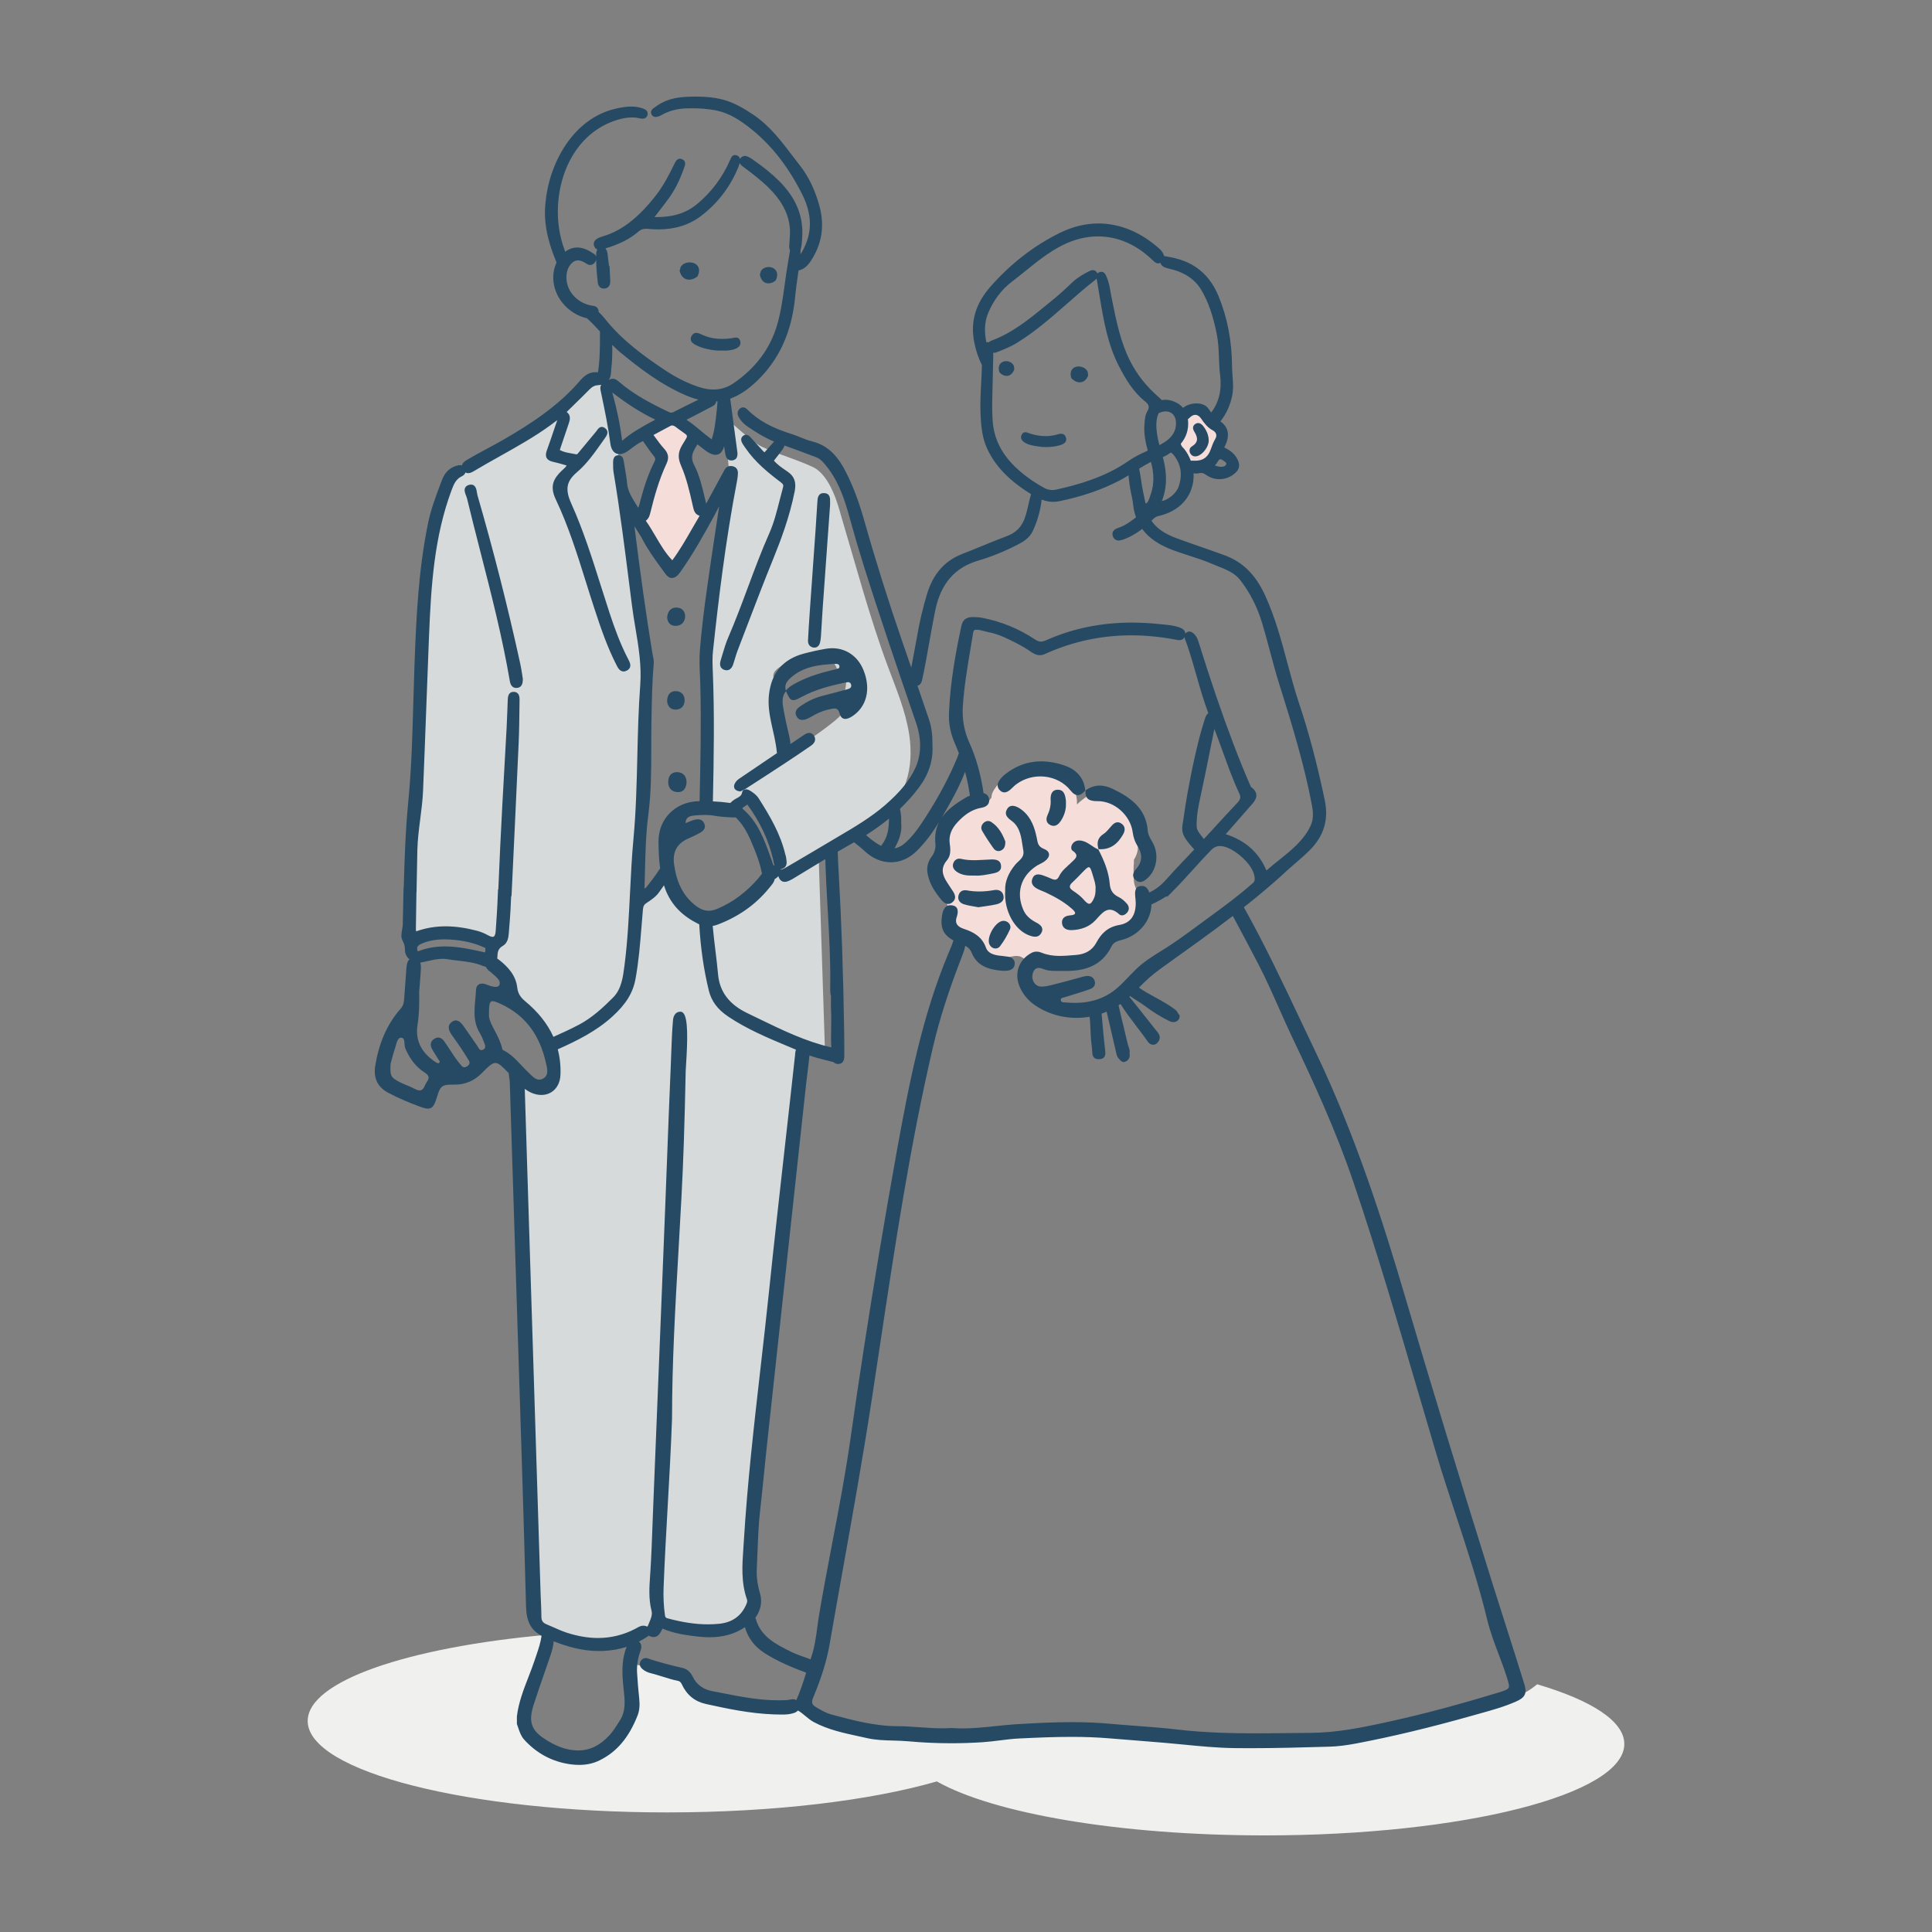 <?xml version="1.0" encoding="utf-8"?>
<!-- Generator: Adobe Illustrator 14.0.0, SVG Export Plug-In . SVG Version: 6.00 Build 43363)  -->
<!DOCTYPE svg PUBLIC "-//W3C//DTD SVG 1.1//EN" "http://www.w3.org/Graphics/SVG/1.1/DTD/svg11.dtd">
<svg version="1.1" id="レイヤー_1" xmlns="http://www.w3.org/2000/svg" xmlns:xlink="http://www.w3.org/1999/xlink" x="0px"
	 y="0px" width="100px" height="100px" viewBox="0 0 100 100" enable-background="new 0 0 100 100" xml:space="preserve">
<rect x="0" y="0" width="100" height="100" fill="#808080" stroke="none"/>
<g id="新郎新婦">
	<path fill="#F0F0EE" d="M79.562,87.178c-0.438,0.37-0.944,0.629-1.499,0.824c-1.518,0.536-3.063,1.08-4.632,1.447
		c-1.527,0.356-3.093,0.546-4.657,0.634c-1.597,0.092-3.206,0.093-4.806,0.044c-0.785-0.024-1.569-0.086-2.354-0.129
		c-0.664-0.035-1.333-0.083-1.981-0.236c-1.021-0.043-2.039-0.137-3.061-0.166c-1.19-0.034-2.351,0.115-3.532,0.22
		c-1.179,0.105-2.362,0.166-3.546,0.148c-1.156-0.018-2.312-0.104-3.446-0.333c-0.563-0.113-1.132-0.172-1.696-0.274
		c-0.446-0.08-0.887-0.204-1.338-0.252c-0.063,0.045-0.151,0.056-0.227-0.004c-0.006-0.004-0.013-0.009-0.018-0.014
		c-0.02,0-0.039-0.001-0.059-0.002c-0.089-0.001-0.142-0.057-0.16-0.123c-0.162-0.072-0.339-0.122-0.497-0.197
		c-0.117-0.055-0.226-0.126-0.325-0.208c-0.076-0.063-0.127-0.151-0.199-0.213c-0.168-0.144-0.437,0.009-0.619,0.069
		c-0.271,0.09-0.531,0.09-0.813,0.054c-0.656-0.086-1.314-0.157-1.971-0.246c-0.308-0.04-0.614-0.083-0.921-0.126
		c-0.253-0.036-0.524-0.046-0.765-0.142c-0.299-0.118-0.465-0.361-0.624-0.627c-0.106-0.179-0.204-0.359-0.364-0.497
		c-0.153-0.13-0.342-0.219-0.53-0.282c-0.409-0.14-0.843-0.19-1.269-0.247c-0.207-0.028-0.406-0.065-0.61-0.114
		c-0.183-0.044-0.325,0-0.396,0.194c-0.07,0.191-0.048,0.433-0.045,0.635c0.002,0.187,0.003,0.374-0.007,0.561
		c-0.021,0.396-0.076,0.795-0.191,1.175c-0.229,0.759-0.701,1.4-1.373,1.825c-0.328,0.207-0.687,0.38-1.077,0.415
		c-0.344,0.032-0.699-0.035-1.021-0.153c-0.66-0.244-1.291-0.717-1.617-1.353c-0.149-0.292-0.233-0.62-0.198-0.948
		c0.046-0.426,0.273-0.836,0.435-1.228c0.351-0.855,0.723-1.76,0.773-2.694c-7.224,0.649-12.4,2.402-12.4,4.463
		c0,2.613,8.33,4.732,18.606,4.732c5.56,0,10.549-0.621,13.958-1.604C51.401,93.853,57.907,95,65.469,95
		c10.276,0,18.605-2.12,18.605-4.732C84.074,89.086,82.374,88.007,79.562,87.178z"/>
	<g id="カラー">
		<g>
			<g>
				<path fill="#D7DADA" d="M41.591,54.147c0,0-3.996-1.325-4.491-2.528s-0.508-4.008-0.508-4.008l-1.504-0.741l-0.637-1.763
					c0,0-0.322,0.773-0.657,1.059c-0.335,0.285-0.879,0.532-0.879,0.532s-0.251,2.988-0.355,3.65
					c-0.104,0.663-0.272,1.333-0.983,2.002c-0.522,0.493-2.26,1.406-3.366,1.903c0.015,0.023,0.029,0.048,0.042,0.075
					c0.157,0.315,0.243,0.82,0.216,1.167C28.43,55.971,28,56.238,27.57,55.98c-0.194-0.117-0.328-0.297-0.488-0.452
					c-0.126-0.123-0.27-0.223-0.412-0.325c0.125,3.64,0.975,28.456,0.993,28.555c0.021,0.104-0.063,0.193,0.314,0.587
					c0.377,0.393,1.359,0.521,1.904,0.625c0.544,0.105,1.674,0.146,2.196,0c0.523-0.146,1.151-0.665,1.381-0.625
					c0.23,0.04,0.544,0,0.544,0s0.102-0.44,0.448-0.379c0.347,0.063,1.345,0.604,2.397,0.564c1.053-0.038,1.967-0.48,2.135-1.191
					c0.167-0.712-0.146-1.089-0.188-1.884S41.591,54.147,41.591,54.147z"/>
				<path fill="#D7DADA" d="M47.06,38.02c-0.185-1.225-0.678-2.378-1.109-3.538c-0.952-2.56-1.65-5.217-2.429-7.829
					c-0.104-0.348-0.508-2.039-1.452-2.482c-0.945-0.443-2.341-0.827-2.882-1.187c-0.542-0.359-1.706-1.444-1.706-1.444
					l-0.039,0.261c0,0,0.27,2.161,0.301,2.623c0.032,0.462-0.095,0.99-0.15,1.6s-1.102,8.181-1.102,8.181l0.054,7.317l1.303,0.33
					l0.884-0.608c0,0,0.944,1.312,1.116,1.821c0.173,0.506,0.499,1.418,0.563,1.664c0.063,0.245,0.174,0.508,0.144,0.556
					c-0.03,0.049-0.503,0.063-0.803,0.17s-0.337,0.135-0.716,0.632c-0.379,0.495-1.9,1.703-2.454,1.771c0,0,0.007,3.483,0.917,4.168
					c0,0,2.642,1.681,3.726,1.957c1.083,0.275,1.481,0.611,1.481,0.611l-0.332-10.229c0.969-0.505,2.131-1.207,2.968-1.907
					c0.666-0.558,1.257-1.12,1.544-1.958C47.157,39.708,47.185,38.842,47.06,38.02z M43.759,36.321
					c0.02,0.406-0.194,0.688-0.493,0.938c-0.732,0.612-1.542,1.118-2.31,1.682c-0.23,0.17-0.662,0.003-0.705-0.287
					c-0.101-0.696-0.272-1.352-0.28-2.058c-0.005-0.448-0.026-0.935,0.127-1.364c-0.104-0.166-0.11-0.383,0.077-0.558
					c0.557-0.517,1.484-0.702,2.228-0.711c0.439-0.006,0.684,0.182,0.876,0.549c0.019,0.036,0.027,0.071,0.01,0.069
					c0.052,0.026,0.128,0.045,0.172,0.075c0.138,0.092,0.236,0.217,0.292,0.373c0.076,0.21,0.04,0.416,0,0.628
					C43.706,35.897,43.747,36.08,43.759,36.321z"/>
				<path fill="#D7DADA" d="M32.458,27.096c-0.107-0.865-0.595-4.723-0.612-4.849c-0.019-0.126-0.577-2.662-0.577-2.662h-0.25
					l-0.62,0.264c0,0-0.251,0.66-1.887,1.755c-1.637,1.095-3.392,2.165-4.025,2.468c-0.633,0.304-0.924,0.25-1.122,0.581
					c-0.197,0.33-0.58,0.977-0.659,1.478c-0.079,0.501-0.409,1.888-0.581,3.59c-0.171,1.702-0.606,10.848-0.713,11.982
					c-0.105,1.135-0.24,6.703-0.24,6.703l0.108,0.427c0,0,0.225-0.104,0.621-0.285c0.396-0.181,1.396-0.129,1.991-0.103
					s1.545,0.388,1.545,0.388s-0.123,0.623-0.049,0.837c0.075,0.214,0.534,0.979,0.707,1.455c0.062,0.167,0.122,0.411,0.166,0.669
					c0.185,0.149,0.365,0.303,0.537,0.465c0.361,0.343,0.688,0.722,0.957,1.142c0.164,0.256,0.302,0.526,0.419,0.806
					c0.624-0.245,1.266-0.527,1.753-0.79c0.829-0.445,1.88-1.152,2.244-1.818c0.363-0.667,0.484-0.715,0.524-1.752
					c0.041-1.038,0.304-3.42,0.304-3.42l0.469-12.155C33.468,34.27,32.566,27.961,32.458,27.096z"/>
			</g>
			<path fill="#F5DEDA" d="M34.826,21.677l-1.507,0.843l0.862,1.178l-1.129,3.199l1.86,2.728l1.636-2.864
				c0,0-1.078-3.211-1.091-3.249s0.533-0.992,0.533-0.992L34.826,21.677z"/>
		</g>
		<g>
			<path fill="#F5DEDA" d="M58.91,46.422c-0.106-0.582-0.214-0.507-0.229-0.958c-0.009-0.238-0.009-0.461-0.006-0.618
				c0.015-0.115,0.021-0.229,0.016-0.344c0.296-0.476,0.272-0.901-0.058-1.702c-0.048-0.41-0.165-0.913-0.35-1.096
				c-0.284-0.245-1.457-0.769-1.826-0.601c-0.246,0.129-0.582,0.396-0.713,0.536c0.047-1.112-0.952-2.196-2.139-2.031
				c-0.713-0.167-2.314,1.014-2.285,1.668c-0.038,0.051-0.074,0.102-0.106,0.153c-0.265,0.017-0.661,0.07-0.846,0.226
				c-0.29,0.246-0.476,0.199-0.905,0.375c-0.886,0.29-0.505,1.353-0.975,1.913c-0.221,0.28-0.395,0.55-0.128,0.924
				c0.396,0.521,0.253,0.778,0.45,1.265c0.056,0.141,0.267,0.706,0.297,1.147c0.035,0.507-0.034,0.897,0.352,1.057
				s0.776-0.036,1.02,0.282c0.329,0.573,0.771,1.007,1.478,0.956c0.431-0.035,0.676-0.2,0.991,0.007
				c0.315,0.206,0.191,0.043,0.7,0.258c0.51,0.215,0.51,0.321,1.001,0.286c0.49-0.036,0.79-0.427,1.166-0.532
				c1.385-0.16,1-0.452,1.604-1.33c0.279-0.194,0.894,0.028,1.139-0.49C58.804,47.257,59.019,47.004,58.91,46.422z"/>
			<path fill="#F5DEDA" d="M61.174,21.735c0,0,0.108-0.398,0.534-0.48c0.425-0.082,0.544-0.01,0.78,0.337
				c0.237,0.347,0.36,0.357,0.523,0.592s0.253,0.347,0.116,0.735c-0.137,0.389-0.116,0.654-0.475,0.889
				c-0.356,0.235-0.201,0.379-0.684,0.307c-0.482-0.074-0.296,0.357-0.592-0.214c-0.296-0.572-0.337-0.419-0.449-0.725
				c-0.112-0.307-0.14-0.297,0.053-0.562C61.174,22.347,61.174,21.735,61.174,21.735z"/>
		</g>
	</g>
	<g>
		<path fill="#264A64" d="M78.901,87.176c-0.306-0.992-0.626-1.997-0.937-2.969c-0.236-0.737-0.473-1.475-0.704-2.215
			c-1.778-5.684-3.216-10.403-4.526-14.853c-1.139-3.87-2.582-8.408-4.648-12.71c-0.266-0.556-0.53-1.113-0.794-1.67
			c-0.909-1.922-1.851-3.905-2.909-5.8c0.533-0.42,1.058-0.852,1.569-1.3c0.186-0.163,0.37-0.327,0.551-0.496
			c0.17-0.156,0.348-0.31,0.525-0.464c0.257-0.222,0.522-0.451,0.768-0.697c0.733-0.735,0.985-1.583,0.772-2.594
			c-0.407-1.925-0.826-3.506-1.319-4.974c-0.234-0.699-0.428-1.421-0.614-2.12c-0.312-1.165-0.634-2.369-1.154-3.498
			c-0.502-1.089-1.156-1.732-2.121-2.085c-0.398-0.146-0.807-0.288-1.217-0.431c-0.402-0.14-0.819-0.285-1.227-0.434
			c-0.637-0.234-1.062-0.526-1.314-0.914c0.009-0.01,0.02-0.019,0.029-0.029c0.106-0.107,0.187-0.181,0.333-0.214
			c0.856-0.194,1.463-0.694,1.707-1.407c0.088-0.259,0.123-0.532,0.108-0.803c0.039,0.007,0.079,0.012,0.121,0.012
			c0.057,0,0.116-0.007,0.177-0.02c0.032-0.007,0.062-0.011,0.091-0.011c0.099,0,0.18,0.043,0.271,0.107
			c0.2,0.142,0.434,0.216,0.677,0.216c0.304,0,0.6-0.117,0.831-0.329c0.198-0.181,0.24-0.383,0.133-0.638
			c-0.146-0.345-0.424-0.534-0.715-0.678c0.3-0.531,0.25-1.013-0.141-1.301c-0.02-0.014-0.035-0.029-0.055-0.044
			c0.299-0.383,0.504-0.824,0.606-1.316c0.074-0.353,0.048-0.702,0.021-1.053c-0.012-0.154-0.023-0.313-0.025-0.468
			c-0.009-1.337-0.239-2.532-0.702-3.655c-0.27-0.651-0.649-1.138-1.161-1.489c-0.529-0.363-1.127-0.497-1.647-0.576
			c-0.043-0.114-0.097-0.238-0.206-0.34c-0.964-0.882-2.069-1.349-3.198-1.349c-0.664,0-1.33,0.161-1.979,0.478
			c-1.353,0.663-2.571,1.605-3.621,2.803c-0.768,0.875-1.038,1.813-0.83,2.867c0.088,0.443,0.22,0.831,0.398,1.181
			c-0.007,0.309-0.022,0.619-0.039,0.927c-0.029,0.555-0.059,1.129-0.029,1.7c0.027,0.535,0.08,1.154,0.349,1.722
			c0.426,0.903,1.147,1.646,2.261,2.331c-0.004,0.014-0.009,0.028-0.011,0.042c-0.005,0.02-0.009,0.04-0.015,0.06
			c-0.022,0.075-0.044,0.154-0.063,0.234c-0.02,0.082-0.038,0.165-0.057,0.248l-0.006,0.026c-0.015,0.067-0.03,0.135-0.047,0.203
			c-0.071,0.299-0.165,0.609-0.354,0.861c-0.166,0.22-0.397,0.386-0.687,0.495c-0.449,0.168-0.899,0.352-1.342,0.534l-0.024,0.01
			c-0.314,0.128-0.64,0.262-0.962,0.387c-0.907,0.354-1.502,1.033-1.817,2.076c-0.22,0.726-0.395,1.473-0.531,2.282
			c-0.058,0.335-0.123,0.676-0.187,1.013c-0.032,0.164-0.063,0.333-0.097,0.504c-0.142-0.41-0.28-0.811-0.413-1.194
			c-0.741-2.142-1.412-4.269-1.993-6.322c-0.301-1.064-0.601-1.863-0.972-2.592c-0.339-0.663-0.813-1.372-1.773-1.602
			c-0.199-0.047-0.396-0.127-0.588-0.206c-0.148-0.061-0.303-0.123-0.462-0.173c-1.017-0.315-1.72-0.705-2.279-1.262
			c-0.05-0.049-0.126-0.114-0.224-0.114c-0.057,0-0.111,0.021-0.162,0.062c-0.129,0.104-0.157,0.26-0.075,0.42
			c0.101,0.196,0.259,0.369,0.471,0.513c0.395,0.269,0.857,0.562,1.372,0.777c-0.01,0.01-0.02,0.019-0.03,0.03
			c-0.113,0.125-0.226,0.252-0.345,0.387l-0.12,0.136c-0.001,0-0.001-0.001-0.002-0.001c-0.03-0.022-0.055-0.04-0.074-0.062
			c-0.087-0.095-0.173-0.19-0.26-0.286c-0.136-0.15-0.271-0.3-0.409-0.448c-0.07-0.074-0.143-0.111-0.216-0.111
			c-0.049,0-0.096,0.017-0.14,0.049c-0.085,0.063-0.165,0.18-0.055,0.383c0.036,0.066,0.078,0.127,0.12,0.187l0.043,0.062
			c0.509,0.748,1.208,1.306,1.823,1.77c0.13,0.098,0.159,0.157,0.129,0.262c-0.065,0.233-0.125,0.469-0.185,0.705
			c-0.143,0.563-0.29,1.145-0.529,1.684c-0.407,0.917-0.763,1.873-1.107,2.796c-0.317,0.853-0.646,1.734-1.013,2.583
			c-0.127,0.293-0.22,0.606-0.31,0.909c-0.028,0.096-0.057,0.191-0.086,0.286c-0.106,0.342,0.076,0.457,0.195,0.495
			c0.04,0.013,0.08,0.019,0.117,0.019c0.104,0,0.249-0.052,0.333-0.299c0.035-0.1,0.064-0.202,0.095-0.304
			c0.039-0.132,0.079-0.268,0.128-0.396c0.147-0.383,0.294-0.766,0.44-1.149c0.457-1.196,0.93-2.433,1.42-3.638
			c0.376-0.923,0.84-2.153,1.102-3.467c0.095-0.479-0.014-0.786-0.364-1.026l-0.09-0.062c-0.217-0.147-0.44-0.3-0.619-0.509
			c0.038-0.048,0.075-0.095,0.111-0.142c0.117-0.148,0.228-0.288,0.332-0.436c0.026-0.038,0.081-0.115,0.101-0.204
			c0.387,0.136,0.771,0.279,1.144,0.419c0,0,0.342,0.129,0.499,0.187c0.131,0.049,0.243,0.13,0.364,0.265
			c0.775,0.857,1.114,1.934,1.37,2.875c0.206,0.756,0.434,1.531,0.695,2.369c0.842,2.689,1.769,5.398,2.665,8.017l0.082,0.241
			c0.283,0.83,0.27,1.627-0.04,2.307c-0.299,0.653-0.781,1.247-1.563,1.926c-0.744,0.645-1.606,1.152-2.44,1.642
			c-0.147,0.087-0.296,0.175-0.442,0.262c-0.661,0.393-1.484,0.882-2.278,1.344c-0.03,0.016-0.064,0.033-0.099,0.048
			c-0.05,0.022-0.103,0.047-0.149,0.079c-0.001-0.02,0-0.041-0.006-0.059c0.017-0.003,0.034-0.006,0.053-0.011
			c0.306-0.075,0.267-0.343,0.242-0.504c-0.005-0.031-0.009-0.063-0.013-0.091c-0.003-0.039-0.014-0.072-0.026-0.11
			c-0.006-0.013-0.011-0.028-0.014-0.043c-0.254-1.073-0.795-1.983-1.374-2.896c-0.12-0.19-0.303-0.315-0.465-0.413
			c-0.061-0.037-0.135-0.059-0.198-0.059c-0.106,0-0.183,0.062-0.198,0.16c-0.028,0.168-0.141,0.227-0.283,0.304
			c-0.066,0.035-0.141,0.075-0.217,0.138c-0.035,0.03-0.075,0.066-0.111,0.104c-0.3-0.042-0.601-0.07-0.902-0.083
			c0.049-2.288,0.085-4.523-0.004-6.718c-0.015-0.352-0.029-0.715,0.009-1.064c0.28-2.614,0.648-5.708,1.25-8.832
			c0.025-0.132,0.039-0.259,0.041-0.377c0.003-0.178-0.088-0.308-0.242-0.349c-0.048-0.013-0.093-0.019-0.136-0.019
			c-0.127,0-0.229,0.058-0.294,0.166c-0.056,0.092-0.106,0.188-0.156,0.28l-0.816,1.504c-0.019-0.077-0.037-0.154-0.056-0.234
			c-0.148-0.633-0.289-1.231-0.565-1.766c-0.22-0.428-0.065-0.683,0.129-1.006c0.013-0.022,0.025-0.043,0.039-0.065l0.043,0.033
			c0.085,0.065,0.16,0.123,0.235,0.183c0.274,0.223,0.484,0.327,0.658,0.327c0.256,0,0.38-0.208,0.446-0.441
			c0.02,0.121,0.038,0.241,0.057,0.361c0.015,0.102,0.055,0.372,0.317,0.372c0.016,0,0.03,0,0.047-0.003
			c0.089-0.01,0.16-0.047,0.206-0.107c0.076-0.098,0.071-0.229,0.056-0.345c-0.053-0.396-0.105-0.792-0.159-1.188
			c-0.065-0.491-0.132-0.982-0.196-1.474c-0.003-0.024-0.008-0.053-0.014-0.083c0.465-0.165,0.918-0.465,1.386-0.914
			c1.157-1.111,1.805-2.54,1.978-4.368c0.037-0.395,0.095-0.796,0.151-1.192l0.004-0.025c0.006-0.044,0.013-0.09,0.02-0.135
			c0.04-0.009,0.079-0.02,0.116-0.034c0.247-0.091,0.399-0.282,0.505-0.438c0.59-0.876,0.743-1.847,0.455-2.886
			c-0.231-0.83-0.559-1.508-1.002-2.073c-0.126-0.16-0.252-0.325-0.374-0.486l-0.018-0.024c-0.582-0.765-1.183-1.557-2.019-2.118
			c-0.427-0.288-0.942-0.604-1.513-0.767c-0.266-0.076-0.55-0.125-0.87-0.151C36.429,5.007,36.236,5,36.022,5
			c-0.086,0-0.177,0.001-0.271,0.003c-0.561,0.014-1.155,0.077-1.699,0.44L34,5.478c-0.062,0.041-0.126,0.083-0.185,0.128
			c-0.122,0.096-0.151,0.224-0.078,0.341c0.04,0.063,0.101,0.1,0.177,0.107l0.021,0c0.031,0,0.065-0.005,0.112-0.018
			c0.044-0.012,0.095-0.026,0.14-0.052c0.375-0.224,0.823-0.353,1.297-0.373c0.114-0.005,0.23-0.007,0.344-0.007
			c0.199,0,0.396,0.008,0.582,0.023c0.217,0.018,0.426,0.046,0.621,0.083c0.464,0.09,0.901,0.285,1.378,0.615
			c1.282,0.889,2.303,2.115,3.12,3.75c0.436,0.871,0.508,1.702,0.213,2.469c-0.081,0.211-0.176,0.425-0.314,0.618
			c0.005-0.086,0.008-0.173,0.012-0.26c0.027-0.071,0.039-0.144,0.046-0.187c0.013-0.09,0.019-0.183,0.025-0.287l0.008-0.104
			c0.086-1.104-0.304-2.07-1.191-2.955c-0.387-0.385-0.842-0.753-1.433-1.158C38.86,8.19,38.83,8.17,38.798,8.152
			c-0.066-0.035-0.146-0.072-0.224-0.079l-0.025-0.001c-0.089,0-0.164,0.041-0.222,0.122c-0.011,0.014-0.015,0.026-0.022,0.04
			c-0.012-0.076-0.053-0.147-0.159-0.188c-0.028-0.011-0.057-0.018-0.083-0.02l-0.019-0.001c-0.147,0-0.203,0.133-0.246,0.236
			l-0.012,0.028c-0.39,0.892-0.96,1.654-1.695,2.265c-0.57,0.473-1.232,0.684-2.146,0.684c-0.023,0-0.046,0-0.069,0
			c0.063-0.083,0.2-0.259,0.2-0.259c0.185-0.238,0.358-0.464,0.525-0.693c0.324-0.444,0.587-0.962,0.802-1.584l0.013-0.036
			c0.044-0.121,0.116-0.322-0.104-0.423c-0.034-0.016-0.068-0.025-0.101-0.028l-0.02,0c-0.154,0-0.228,0.151-0.284,0.267
			c-0.272,0.555-0.548,1.093-0.911,1.569c-1.194,1.565-2.164,2.002-2.875,2.208c-0.05,0.014-0.098,0.037-0.143,0.058
			c-0.078,0.039-0.315,0.157-0.225,0.417c0.032,0.093,0.089,0.153,0.166,0.18c-0.031,0.049-0.055,0.118-0.059,0.216
			c-0.002,0.051-0.002,0.102-0.003,0.153c-0.018-0.055-0.052-0.103-0.104-0.138c-0.299-0.206-0.551-0.311-0.795-0.331
			c-0.028-0.002-0.056-0.004-0.083-0.004c-0.193,0-0.375,0.056-0.556,0.172c-0.023,0.015-0.044,0.033-0.066,0.05
			c-0.045-0.126-0.089-0.253-0.128-0.381c-0.443-1.415-0.293-3.093,0.391-4.38c0.554-1.041,1.401-1.757,2.453-2.072
			c0.272-0.082,0.52-0.121,0.756-0.121c0.063,0,0.126,0.003,0.189,0.009c0.033,0.002,0.073,0.012,0.116,0.021
			c0.07,0.016,0.15,0.034,0.225,0.034c0.172,0,0.235-0.098,0.258-0.18C33.577,5.73,33.368,5.65,33.3,5.624
			c-0.193-0.073-0.398-0.109-0.627-0.109c-0.271,0-0.54,0.051-0.768,0.101c-2.275,0.502-3.499,2.892-3.672,4.898
			c-0.1,0.916,0.075,1.874,0.55,3.014c0.009,0.02,0.015,0.041,0.022,0.061c-0.113,0.243-0.174,0.523-0.168,0.818
			c0.017,0.96,0.764,1.845,1.742,2.066c0.229,0.201,0.453,0.441,0.672,0.684c0,0.001,0,0.001,0,0.002
			c0.002,0.038,0.003,0.076,0.003,0.114v0.146c-0.001,0.595-0.002,1.21-0.105,1.854c-0.044-0.006-0.086-0.009-0.128-0.009
			c-0.372,0-0.616,0.228-0.807,0.449c-1.128,1.317-2.578,2.248-3.978,3.057c-0.237,0.137-0.512,0.285-0.804,0.442
			c-0.374,0.201-0.761,0.409-1.073,0.599c-0.105,0.064-0.218,0.147-0.248,0.274c-0.001,0.002,0,0.005-0.001,0.008
			c-0.031-0.01-0.063-0.017-0.101-0.017c-0.046,0-0.097,0.008-0.159,0.024c-0.364,0.1-0.625,0.349-0.772,0.74l-0.083,0.221
			c-0.238,0.631-0.485,1.284-0.627,1.963c-0.494,2.366-0.615,4.723-0.713,7.337c-0.024,0.651-0.043,1.313-0.061,1.97
			c-0.046,1.684-0.094,3.427-0.259,5.128c-0.145,1.494-0.2,3.021-0.236,4.464h-0.01l-0.018,0.8
			c-0.008,0.383-0.017,0.766-0.026,1.149c-0.002,0.079-0.018,0.165-0.033,0.248c-0.034,0.185-0.073,0.393,0.03,0.578
			c0.097,0.173,0.117,0.321,0.119,0.491c0.003,0.187,0.094,0.353,0.235,0.467c-0.114,0.091-0.146,0.266-0.159,0.443
			c-0.037,0.521-0.08,1.045-0.116,1.567c-0.014,0.2-0.029,0.366-0.189,0.549c-0.744,0.843-1.136,1.862-1.311,2.958
			c-0.093,0.582,0.084,1.07,0.656,1.379c0.524,0.283,1.072,0.509,1.627,0.718c0.591,0.225,0.729,0.133,0.917-0.5
			c0.167-0.56,0.254-0.641,0.87-0.63c0.588,0.01,1.053-0.194,1.465-0.612c0.675-0.686,0.707-0.674,1.378,0.021v0.049
			c0.006,0.047,0.013,0.094,0.02,0.141c0.015,0.1,0.029,0.194,0.032,0.289c0.058,1.799,0.114,3.598,0.171,5.397l0.09,2.84
			c0.048,1.526,0.098,3.054,0.146,4.581c0.151,4.685,0.309,9.53,0.434,14.296c0.021,0.784,0.237,1.214,0.803,1.529
			c-0.046,0.341-0.156,0.672-0.266,0.993c-0.027,0.081-0.056,0.162-0.082,0.244c-0.1,0.302-0.217,0.605-0.333,0.902
			c-0.248,0.64-0.506,1.303-0.595,2.025v0.383l0.002,0.018l0.005,0.014c0.024,0.062,0.045,0.126,0.066,0.191
			c0.07,0.208,0.143,0.424,0.305,0.603c0.652,0.72,1.464,1.15,2.411,1.278c0.149,0.019,0.295,0.029,0.433,0.029
			c0.386,0,0.728-0.075,1.047-0.23c0.896-0.437,1.522-1.175,1.976-2.324c0.095-0.24,0.124-0.52,0.089-0.855
			c-0.049-0.455-0.086-0.908-0.113-1.348c-0.023-0.382,0.038-0.774,0.183-1.165c0.071-0.195,0.037-0.361-0.086-0.461
			c0.142-0.073,0.281-0.154,0.417-0.244c0,0,0.073-0.053,0.084-0.062c0.095,0.049,0.18,0.072,0.259,0.072
			c0.244,0,0.353-0.222,0.447-0.416c0.003-0.007,0.006-0.014,0.01-0.02c0.631,0.262,1.277,0.349,1.837,0.411
			c0.211,0.023,0.412,0.034,0.6,0.035l0,0c0.713,0,1.313-0.172,1.829-0.52c0.145,0.5,0.441,0.926,0.871,1.237
			c0.72,0.524,1.935,0.984,2.29,1.113c0.004,0.001,0.008,0.002,0.012,0.004c-0.148,0.474-0.305,0.96-0.511,1.419
			c-0.05-0.028-0.106-0.048-0.174-0.048c-0.043,0-0.087,0.007-0.134,0.018c-0.151,0.037-0.313,0.037-0.469,0.037l-0.194,0.002
			c-0.967,0-1.928-0.189-2.856-0.372c-0.169-0.032-0.339-0.065-0.507-0.097c-0.49-0.093-0.826-0.339-1.027-0.751
			c-0.126-0.258-0.31-0.41-0.561-0.462c-0.431-0.092-1.357-0.335-1.752-0.482c-0.04-0.015-0.079-0.021-0.119-0.021
			c-0.117,0-0.22,0.066-0.274,0.176c-0.04,0.081-0.08,0.239,0.107,0.397c0.123,0.104,0.27,0.175,0.438,0.213
			c0.115,0.025,0.324,0.09,0.547,0.159c0.309,0.096,0.629,0.194,0.797,0.222c0.131,0.021,0.196,0.07,0.251,0.19
			c0.252,0.549,0.67,0.892,1.245,1.019c1.061,0.233,2.263,0.497,3.55,0.541h0.053c0.053,0,0.108,0.002,0.17,0.004
			c0.064,0.001,0.132,0.003,0.199,0.003c0.159,0,0.369-0.009,0.579-0.078c0.093-0.03,0.164-0.075,0.215-0.131
			c0.004,0.002,0.006,0.004,0.01,0.006c0.136,0.078,0.253,0.176,0.378,0.28c0.135,0.111,0.274,0.228,0.438,0.315
			c0.731,0.391,1.536,0.563,2.313,0.731c0.15,0.032,0.302,0.064,0.451,0.099c0.447,0.101,0.907,0.113,1.352,0.124
			c0.253,0.008,0.515,0.015,0.77,0.038c0.728,0.067,1.472,0.101,2.212,0.101c0.536,0,1.082-0.018,1.624-0.053
			c0.303-0.02,0.607-0.058,0.902-0.095c0.333-0.041,0.677-0.085,1.015-0.1c0.96-0.046,1.825-0.082,2.705-0.082
			c0.706,0,1.339,0.025,1.935,0.075c0.432,0.035,0.863,0.069,1.295,0.104c0.524,0.04,1.049,0.082,1.573,0.128
			c0.315,0.027,0.63,0.058,0.944,0.088c0.878,0.086,1.785,0.176,2.688,0.186c0.261,0.003,0.523,0.005,0.785,0.005
			c1.384,0,2.776-0.04,4.123-0.079c0.407-0.012,0.853-0.065,1.36-0.161c1.889-0.357,3.872-0.834,6.062-1.454
			c0.117-0.033,0.235-0.065,0.354-0.099c0.625-0.173,1.271-0.353,1.88-0.623C78.94,87.867,79.046,87.647,78.901,87.176z
			 M64.854,45.703c-0.692,0.609-1.43,1.165-2.176,1.706c-0.739,0.537-1.47,1.101-2.237,1.598c-0.449,0.291-0.921,0.555-1.338,0.893
			c-0.437,0.353-0.789,0.799-1.203,1.175c-0.792,0.719-1.717,0.903-2.735,0.812c-0.104-0.01-0.258,0.017-0.259-0.144
			c0-0.098,0.127-0.104,0.211-0.129c0.435-0.136,0.873-0.264,1.304-0.416c0.183-0.065,0.307-0.224,0.238-0.433
			c-0.065-0.198-0.241-0.27-0.441-0.245c-0.134,0.018-0.265,0.064-0.396,0.099c-0.464,0.124-0.926,0.253-1.392,0.368
			c-0.176,0.044-0.36,0.08-0.54,0.079c-0.296-0.001-0.508-0.305-0.448-0.623c0.061-0.316,0.249-0.417,0.549-0.291
			c0.306,0.129,0.628,0.102,1.033,0.104c0.999,0.021,1.973-0.183,2.509-1.274c0.142-0.287,0.44-0.292,0.694-0.381
			c0.827-0.289,1.36-1.025,1.371-1.787c0.066-0.029,0.133-0.059,0.198-0.092c0.196-0.098,0.393-0.21,0.597-0.341l0.005,0.053
			l0.147-0.146l0.018-0.018c0.019-0.012,0.033-0.028,0.039-0.038c0.398-0.396,0.772-0.806,1.152-1.226
			c0.303-0.335,0.616-0.682,0.936-1.01c0.136-0.139,0.28-0.205,0.452-0.205c0.055,0,0.113,0.006,0.179,0.02
			c0.566,0.108,1.561,0.928,1.619,1.609C64.951,45.566,64.94,45.627,64.854,45.703z M62.313,43.426
			c-0.093-0.114-0.183-0.229-0.267-0.352c-0.113-0.167-0.115-0.276-0.108-0.508c0.012-0.425,0.094-0.847,0.173-1.206
			c0.154-0.699,0.387-1.857,0.575-2.788c0.063-0.312,0.12-0.6,0.169-0.84c0.145,0.375,0.284,0.753,0.418,1.126
			c0.264,0.733,0.535,1.49,0.873,2.212c0.088,0.189,0.065,0.306-0.096,0.477c-0.435,0.46-0.865,0.929-1.289,1.393
			C62.613,43.101,62.463,43.264,62.313,43.426z M52.362,14.591c0.24-0.183,0.479-0.375,0.71-0.561
			c0.595-0.482,1.21-0.98,1.912-1.333c0.608-0.306,1.23-0.461,1.849-0.461c1.014,0,1.983,0.418,2.803,1.21
			c0.109,0.106,0.202,0.188,0.313,0.188c0.042,0,0.081-0.013,0.115-0.033c0.007,0.026,0.017,0.05,0.028,0.073
			c0.076,0.138,0.237,0.19,0.401,0.227c0.805,0.179,1.359,0.547,1.698,1.127c0.352,0.604,0.596,1.301,0.788,2.26
			c0.082,0.402,0.098,0.82,0.114,1.23c0.011,0.292,0.022,0.595,0.06,0.894c0.095,0.772-0.059,1.411-0.462,1.94
			c-0.05-0.064-0.099-0.131-0.144-0.2c-0.113-0.173-0.337-0.272-0.614-0.272c-0.271,0-0.534,0.091-0.698,0.23
			c-0.121-0.143-0.282-0.256-0.489-0.335c-0.146-0.056-0.293-0.084-0.438-0.084c-0.061,0-0.12,0.006-0.181,0.017
			c-0.031-0.042-0.072-0.083-0.121-0.125c-0.65-0.559-1.141-1.173-1.5-1.876c-0.502-0.981-0.72-2.065-0.932-3.113l-0.047-0.232
			c-0.017-0.082-0.03-0.165-0.046-0.255c-0.042-0.242-0.085-0.493-0.186-0.73c-0.007-0.015-0.013-0.031-0.02-0.048
			c-0.037-0.097-0.1-0.26-0.27-0.26c-0.026,0-0.054,0.004-0.083,0.013c-0.055,0.016-0.093,0.042-0.12,0.071
			c-0.004-0.009-0.007-0.018-0.012-0.027c-0.048-0.093-0.127-0.145-0.224-0.145c-0.058,0-0.121,0.019-0.196,0.058
			c-0.302,0.157-0.592,0.317-0.842,0.553l-0.021,0.019c-0.306,0.29-0.621,0.589-0.951,0.856c-0.13,0.105-0.261,0.212-0.391,0.319
			c-0.863,0.709-1.758,1.443-2.836,1.841c-0.063,0.023-0.111,0.054-0.15,0.091c-0.021-0.004-0.041-0.008-0.065-0.009
			c-0.022,0-0.042,0.003-0.061,0.007c-0.101-0.498-0.116-1.011,0.1-1.528C51.431,15.534,51.848,14.981,52.362,14.591z
			 M63.445,24.074c-0.037,0.055-0.126,0.088-0.237,0.088c-0.106,0-0.221-0.028-0.329-0.078c0.063-0.048,0.104-0.117,0.144-0.176
			c0.054-0.085,0.089-0.138,0.142-0.138c0.036,0,0.089,0.023,0.15,0.066l0.027,0.02C63.472,23.946,63.503,23.988,63.445,24.074z
			 M60.137,25.938c0.27-0.691,0.284-1.426,0.051-2.281c0.07-0.027,0.146-0.062,0.227-0.111c0.067-0.041,0.13-0.082,0.19-0.124
			c0.122,0.072,0.201,0.196,0.282,0.327c0.265,0.423,0.303,0.912,0.115,1.452C60.89,25.525,60.476,25.867,60.137,25.938z
			 M59.886,22.445c-0.045-0.324-0.07-0.722,0.086-1.061c0.046-0.02,0.091-0.039,0.137-0.054c0.076-0.024,0.152-0.037,0.223-0.037
			c0.308,0,0.518,0.214,0.536,0.547c0.026,0.498-0.226,0.869-0.793,1.165c-0.022,0.012-0.045,0.022-0.066,0.033
			C59.955,22.84,59.913,22.641,59.886,22.445z M61.747,23.844c-0.017,0-0.032-0.001-0.048-0.001c-0.015,0-0.037,0-0.064,0.003
			c-0.082-0.22-0.196-0.43-0.348-0.619c-0.051-0.045-0.089-0.087-0.118-0.133c-0.024-0.038-0.041-0.078-0.055-0.121
			c0.291-0.346,0.414-0.737,0.381-1.194c-0.002-0.026-0.008-0.051-0.011-0.077c0.031-0.024,0.062-0.051,0.09-0.08
			c0.096-0.099,0.197-0.15,0.293-0.15c0.112,0,0.217,0.068,0.305,0.197c0.162,0.237,0.33,0.463,0.604,0.608
			c0.087,0.046,0.147,0.115,0.17,0.195c0.021,0.073,0.009,0.152-0.035,0.229c-0.106,0.183-0.178,0.369-0.238,0.543
			c-0.147,0.423-0.393,0.603-0.821,0.603C61.817,23.848,61.783,23.847,61.747,23.844z M51.367,20.326
			c0.004-0.156,0.009-0.313,0.011-0.468l0.011-0.453c0.008-0.32,0.016-0.639,0.021-0.958c0.002-0.063,0-0.128-0.002-0.193
			c0.021,0.002,0.038,0.006,0.062,0.006h0.002l0.045-0.002l0.01-0.004c0.384-0.144,0.757-0.292,1.111-0.509
			c0.939-0.574,1.771-1.306,2.58-2.015c0.467-0.412,0.951-0.836,1.449-1.225c0.036-0.028,0.066-0.058,0.09-0.087
			c0.005,0.021,0.009,0.041,0.013,0.058c0.004,0.019,0.008,0.037,0.011,0.054c0.031,0.17,0.06,0.343,0.086,0.511l0.057,0.347
			c0.202,1.207,0.412,2.454,1.002,3.584c0.316,0.608,0.707,1.299,1.34,1.801c0.209,0.167,0.242,0.3,0.121,0.509
			c-0.116,0.202-0.132,0.435-0.148,0.66l-0.004,0.057c-0.033,0.459,0.057,0.895,0.174,1.324c-0.338,0.153-0.684,0.315-1.001,0.537
			c-1.218,0.85-2.634,1.238-3.732,1.48c-0.071,0.016-0.142,0.024-0.209,0.024c-0.149,0-0.29-0.038-0.431-0.116
			c-0.662-0.369-1.196-0.771-1.634-1.229c-0.63-0.661-0.964-1.396-1.023-2.249C51.343,21.287,51.355,20.798,51.367,20.326z
			 M59.573,23.907c0.167,0.606,0.168,1.146,0,1.648l-0.009,0.024c-0.118,0.356-0.155,0.454-0.271,0.48
			c-0.05-0.23-0.098-0.46-0.144-0.684c-0.025-0.128-0.053-0.305-0.08-0.492c-0.033-0.218-0.067-0.443-0.103-0.599
			c-0.002-0.007-0.003-0.019-0.004-0.027C59.16,24.134,59.362,24.013,59.573,23.907z M46.645,42.601
			c0.006-0.22,0.001-0.478-0.063-0.735c0.368-0.353,0.7-0.725,0.993-1.119c0.504-0.679,0.735-1.41,0.689-2.167
			c0.005-0.54-0.047-0.944-0.169-1.311c-0.201-0.594-0.404-1.19-0.605-1.775c0.189-0.041,0.232-0.247,0.265-0.417l0.061-0.297
			c0.042-0.211,0.084-0.424,0.123-0.636c0.053-0.283,0.104-0.566,0.153-0.852l0.005-0.027c0.092-0.515,0.195-1.098,0.308-1.655
			c0.28-1.39,1.011-2.238,2.229-2.593c0.645-0.187,1.324-0.461,2.02-0.815c0.294-0.15,0.623-0.341,0.8-0.709
			c0.233-0.485,0.413-1.124,0.46-1.634c0.202,0.075,0.4,0.117,0.597,0.117c0.104,0,0.211-0.011,0.315-0.032
			c1.197-0.248,2.228-0.603,3.149-1.087c0.149-0.079,0.295-0.165,0.438-0.254c0.025,0.305,0.077,0.671,0.125,0.89
			c0.044,0.205,0.09,0.416,0.113,0.623c0.025,0.237,0.076,0.457,0.149,0.662c-0.294,0.226-0.578,0.435-0.914,0.543
			c-0.248,0.08-0.347,0.219-0.291,0.415c0.044,0.154,0.157,0.242,0.31,0.242c0.055,0,0.117-0.012,0.183-0.034
			c0.357-0.121,0.698-0.308,1.031-0.564c0.345,0.471,0.878,0.833,1.62,1.106c0.263,0.097,0.534,0.185,0.797,0.27
			c0.397,0.128,0.81,0.262,1.199,0.429c0.095,0.042,0.192,0.081,0.306,0.125c0.425,0.169,0.863,0.344,1.148,0.709
			c0.51,0.652,0.897,1.417,1.152,2.274c0.136,0.456,0.262,0.925,0.385,1.389c0.154,0.576,0.313,1.171,0.496,1.75
			c0.655,2.08,1.277,4.12,1.677,6.21c0.069,0.363,0.108,0.748-0.07,1.117c-0.36,0.746-0.979,1.24-1.633,1.765
			c-0.213,0.17-0.432,0.345-0.644,0.531c-0.401-0.937-1.093-1.552-2.108-1.878l0.299-0.34c0.319-0.363,0.622-0.706,0.925-1.057
			c0.021-0.025,0.044-0.05,0.067-0.075c0.149-0.168,0.318-0.357,0.293-0.578c-0.017-0.147-0.114-0.281-0.284-0.401
			c-0.003-0.009-0.006-0.019-0.01-0.028c-0.289-0.655-0.581-1.375-0.895-2.2c-0.588-1.542-1.167-3.236-1.822-5.333
			c-0.05-0.155-0.126-0.278-0.236-0.375c-0.054-0.047-0.126-0.102-0.219-0.102c-0.044,0-0.088,0.013-0.13,0.038
			c-0.025,0.015-0.055,0.037-0.079,0.071c-0.007-0.216-0.235-0.298-0.332-0.332c-0.255-0.089-0.519-0.114-0.79-0.14
			c-0.055-0.005-0.109-0.01-0.163-0.016c-0.508-0.056-1.009-0.083-1.49-0.083c-1.586,0-3.077,0.308-4.432,0.914
			c-0.106,0.047-0.191,0.07-0.268,0.07c-0.092,0-0.184-0.033-0.294-0.106c-0.848-0.56-1.737-0.927-2.722-1.121
			c-0.153-0.03-0.307-0.044-0.481-0.044l-0.044,0c-0.33,0.006-0.508,0.147-0.575,0.458c-0.262,1.216-0.572,2.823-0.642,4.474
			c-0.029,0.546,0.074,1.091,0.308,1.618c0.073,0.166,0.14,0.332,0.204,0.497c-0.019,0.042-0.033,0.086-0.047,0.126
			c-0.011,0.033-0.021,0.064-0.032,0.093c-0.418,1.009-0.951,2.014-1.63,3.071c-0.351,0.546-0.679,1.029-1.132,1.405
			c-0.142,0.119-0.313,0.198-0.489,0.23C46.522,43.512,46.702,43.085,46.645,42.601z M49.213,41.496
			c0.253-0.458,0.527-0.983,0.738-1.546c0.112,0.411,0.195,0.822,0.25,1.232c-0.07,0.027-0.14,0.057-0.202,0.094
			c-0.494,0.294-0.955,0.613-1.253,1.04C48.9,42.055,49.054,41.783,49.213,41.496z M46.015,42.371
			c-0.007,0.527-0.068,0.975-0.384,1.374c-0.01,0.012-0.018,0.024-0.026,0.037c-0.208-0.104-0.402-0.248-0.575-0.383
			c-0.009-0.006-0.037-0.031-0.074-0.064c-0.051-0.044-0.092-0.08-0.129-0.11C45.255,42.952,45.651,42.669,46.015,42.371z
			 M43.373,55.071h0.017c0.313-0.012,0.312-0.299,0.312-0.471c-0.001-0.137-0.001-0.273-0.002-0.41c0-0.237,0-0.476-0.004-0.713
			c-0.048-3.096-0.141-5.804-0.284-8.28l-0.002-0.031c-0.021-0.356-0.041-0.723-0.047-1.084c0.255-0.15,0.512-0.299,0.769-0.442
			c0.026-0.015,0.05-0.03,0.075-0.044c0.185,0.146,0.374,0.296,0.547,0.458c0.406,0.377,0.877,0.578,1.359,0.578
			c0.486,0,0.949-0.203,1.338-0.587c0.451-0.446,0.811-0.938,1.152-1.492c-0.157,0.312-0.233,0.676-0.186,1.12
			c0.027,0.264-0.068,0.486-0.219,0.699c-0.193,0.275-0.252,0.583-0.171,0.915c0.104,0.506,0.392,0.916,0.71,1.303
			c0.132,0.16,0.328,0.285,0.539,0.128c0.232-0.174,0.183-0.39,0.037-0.603c-0.103-0.149-0.199-0.304-0.299-0.456
			c-0.244-0.373-0.334-0.735-0.004-1.124c0.204-0.239,0.196-0.546,0.15-0.849c-0.066-0.439,0.094-0.796,0.391-1.117
			c0.349-0.378,0.735-0.675,1.262-0.762c0.249-0.042,0.438-0.2,0.377-0.472c-0.038-0.168-0.146-0.25-0.28-0.279
			c-0.146-0.987-0.387-1.84-0.731-2.602c-0.273-0.601-0.386-1.222-0.343-1.898c0.064-0.997,0.232-1.998,0.395-2.966
			c0.047-0.279,0.094-0.559,0.138-0.838c0.021-0.133,0.072-0.157,0.171-0.157c0.013,0,0.026,0.001,0.041,0.001
			c0.127,0.009,0.255,0.042,0.389,0.079c0.085,0.022,0.169,0.045,0.255,0.061c0.372,0.07,0.699,0.219,1.058,0.391
			c0.437,0.21,0.778,0.403,1.077,0.61c0.153,0.105,0.288,0.176,0.455,0.176c0.091,0,0.182-0.021,0.278-0.065
			c1.41-0.639,2.91-0.963,4.46-0.963c0.747,0,1.525,0.076,2.313,0.226c0.057,0.011,0.119,0.023,0.182,0.023
			c0.123,0,0.213-0.056,0.264-0.157c0.003,0.027,0.007,0.056,0.018,0.089c0.021,0.068,0.048,0.136,0.08,0.218
			c0.019,0.049,0.038,0.098,0.054,0.149c0.17,0.5,0.317,1.017,0.465,1.533c0.182,0.644,0.374,1.305,0.614,1.951
			c-0.1,0.064-0.144,0.192-0.174,0.28c-0.05,0.151-0.096,0.301-0.141,0.454c-0.281,0.968-0.485,1.951-0.631,2.699
			c-0.097,0.494-0.179,0.953-0.249,1.404c-0.032,0.209-0.063,0.419-0.092,0.629c-0.007,0.056-0.018,0.11-0.026,0.163
			c-0.017,0.097-0.034,0.197-0.038,0.298c-0.006,0.137,0.016,0.253,0.063,0.368c0.071,0.168,0.183,0.313,0.301,0.459
			c0.079,0.099,0.165,0.2,0.26,0.296c-0.274,0.294-0.552,0.589-0.83,0.877c-0.149,0.154-0.297,0.318-0.439,0.477l-0.17,0.188
			c-0.011,0.009-0.02,0.019-0.029,0.029c-0.233,0.275-0.53,0.5-0.859,0.66c-0.074-0.196-0.184-0.365-0.434-0.34
			c-0.309,0.031-0.314,0.278-0.298,0.519c0.01,0.112,0.026,0.227,0.028,0.341c0.009,0.622-0.236,1.051-0.843,1.157
			c-0.594,0.104-0.935,0.426-1.191,0.91c-0.228,0.426-0.605,0.609-1.063,0.644c-0.591,0.046-1.185,0.122-1.761-0.113
			c-0.17-0.07-0.357-0.09-0.532,0.003c-0.684,0.362-0.925,1.098-0.592,1.813c0.178,0.382,0.448,0.687,0.799,0.92
			c0.834,0.556,1.841,0.74,2.796,0.575c0.026,0.216,0.036,0.438,0.045,0.656c0.007,0.181,0.014,0.385,0.034,0.585
			c0.006,0.055,0.021,0.19,0.021,0.19c0.015,0.133,0.033,0.282,0.038,0.426c0.006,0.226,0.117,0.341,0.332,0.341h0.001h0.023
			c0.12-0.005,0.202-0.037,0.256-0.1c0.074-0.087,0.071-0.207,0.06-0.313c-0.077-0.653-0.135-1.324-0.187-1.922
			c0-0.008-0.002-0.017-0.003-0.024c0.088-0.029,0.176-0.063,0.261-0.101l0.146,0.62c0.122,0.522,0.244,1.043,0.362,1.564
			c0.019,0.077,0.047,0.168,0.124,0.247c0.012,0.012,0.023,0.025,0.035,0.04c0.048,0.057,0.114,0.135,0.221,0.135
			c0.042,0,0.086-0.014,0.129-0.041c0.151-0.096,0.206-0.231,0.166-0.404c0.035-0.118-0.007-0.236-0.049-0.354
			c-0.018-0.049-0.034-0.098-0.046-0.148c-0.065-0.29-0.137-0.582-0.207-0.872c-0.089-0.364-0.181-0.741-0.263-1.118
			c0.034-0.022,0.067-0.045,0.101-0.068c0.251,0.402,0.537,0.78,0.817,1.146c0.2,0.262,0.407,0.532,0.6,0.809
			c0.066,0.098,0.169,0.156,0.271,0.156c0.073,0,0.145-0.029,0.202-0.083c0.171-0.162,0.188-0.367,0.042-0.549
			c-0.118-0.147-0.235-0.295-0.352-0.444l-0.459-0.579c-0.215-0.273-0.438-0.554-0.664-0.827c0.015-0.014,0.031-0.027,0.046-0.041
			c0.032,0.031,0.067,0.056,0.099,0.077c0.088,0.062,0.181,0.12,0.275,0.18c0.123,0.077,0.251,0.156,0.368,0.245
			c0.429,0.323,0.864,0.592,1.295,0.802c0.063,0.03,0.132,0.047,0.196,0.047c0.096,0,0.182-0.034,0.242-0.098
			c0.056-0.057,0.085-0.133,0.082-0.229l-0.01-0.04l-0.023-0.021c-0.019-0.017-0.034-0.046-0.051-0.077
			c-0.027-0.049-0.065-0.117-0.134-0.172c-0.328-0.255-0.691-0.453-1.044-0.646c-0.284-0.154-0.576-0.315-0.845-0.502
			c0.088-0.087,0.175-0.174,0.263-0.261c0.339-0.333,0.691-0.602,1.079-0.878c1.182-0.845,2.366-1.687,3.519-2.571
			c0.446,0.835,0.885,1.656,1.31,2.474c0.392,0.754,0.743,1.545,1.083,2.31c0.224,0.505,0.456,1.027,0.698,1.535
			c1.043,2.19,2.232,4.751,3.136,7.418c1.225,3.612,2.316,7.333,3.372,10.932c0.307,1.044,0.612,2.088,0.922,3.131
			c0.322,1.084,0.682,2.174,1.029,3.229c0.576,1.75,1.173,3.561,1.612,5.384c0.148,0.617,0.375,1.216,0.594,1.795
			c0.137,0.362,0.279,0.737,0.399,1.112c0.115,0.358,0.169,0.535,0.118,0.63c-0.051,0.098-0.237,0.158-0.563,0.257
			c-2.034,0.618-3.83,1.098-5.491,1.465c-1.549,0.344-2.844,0.605-4.23,0.612c-0.385,0.003-0.77,0.007-1.154,0.011
			c-0.546,0.006-1.093,0.012-1.638,0.012c-1.111,0-2.572-0.022-4.026-0.192c-0.727-0.085-1.467-0.142-2.183-0.195
			c-0.449-0.034-0.899-0.068-1.348-0.108c-0.614-0.056-1.258-0.084-1.968-0.084c-0.922,0-1.831,0.045-2.913,0.111
			c-0.362,0.023-0.729,0.061-1.084,0.099c-0.544,0.057-1.109,0.115-1.658,0.115c-0.199,0-0.383-0.007-0.573-0.021
			c-0.152,0.009-0.309,0.015-0.479,0.015c-0.396,0-0.794-0.028-1.179-0.055c-0.375-0.026-0.763-0.055-1.145-0.055
			c-1.184-0.003-2.322-0.311-3.424-0.606c-0.271-0.074-0.524-0.222-0.779-0.371c-0.2-0.118-0.275-0.221-0.164-0.49
			c0.438-1.053,0.708-1.929,0.852-2.758c0.228-1.313,0.463-2.625,0.697-3.938c0.505-2.826,1.027-5.748,1.471-8.636
			c0.155-1.009,0.308-2.021,0.459-3.032c0.762-5.059,1.549-10.29,2.731-15.343c0.335-1.429,0.818-2.936,1.523-4.745
			c0.059-0.147,0.109-0.307,0.142-0.474c0.141,0.077,0.263,0.182,0.34,0.374c0.272,0.677,0.884,0.856,1.543,0.918
			c0.092,0,0.184,0.008,0.272-0.001c0.228-0.021,0.402-0.125,0.407-0.372c0.004-0.214-0.153-0.319-0.348-0.355
			c-0.156-0.028-0.317-0.037-0.474-0.058c-0.283-0.038-0.568-0.129-0.667-0.407c-0.198-0.558-0.625-0.805-1.143-0.975
			c-0.28-0.092-0.491-0.251-0.373-0.605c0.097-0.291,0.1-0.588-0.279-0.617c-0.334-0.026-0.439,0.258-0.482,0.55
			c-0.091,0.621,0.063,0.98,0.592,1.269c-0.054,0.187-0.128,0.364-0.207,0.549l-0.06,0.141c-1.334,3.191-2.001,6.551-2.676,10.293
			c-0.317,1.765-0.627,3.548-0.918,5.301c-0.523,3.143-1.017,6.338-1.466,9.499c-0.257,1.81-0.605,3.639-0.944,5.407
			c-0.231,1.214-0.472,2.471-0.68,3.713c-0.036,0.214-0.065,0.43-0.094,0.647c-0.068,0.513-0.14,1.043-0.312,1.543
			c-0.015,0.041-0.027,0.082-0.041,0.122c-0.107-0.046-0.254-0.1-0.411-0.154c-0.175-0.063-0.373-0.134-0.476-0.185l-0.103-0.05
			c-0.776-0.38-1.58-0.774-1.843-1.711c-0.006-0.02-0.016-0.035-0.022-0.052c0.272-0.37,0.369-0.82,0.247-1.243
			c-0.139-0.48-0.193-0.893-0.172-1.296c0.016-0.306,0.028-0.609,0.04-0.915c0.026-0.697,0.055-1.416,0.136-2.125
			c0.072-0.63,0.137-1.272,0.199-1.893c0.046-0.461,0.093-0.923,0.143-1.384c0.455-4.212,0.913-8.425,1.37-12.638l0.669-6.169
			c0.013-0.109,0.034-0.286,0.059-0.485c0.041-0.327,0.09-0.725,0.111-0.961c0.288,0.106,0.588,0.182,0.881,0.253
			c0.124,0.03,0.248,0.061,0.371,0.094C43.196,55.029,43.263,55.071,43.373,55.071z M40.32,45.436
			c0.066,0.139,0.167,0.209,0.297,0.209c0.117,0,0.229-0.058,0.336-0.112l0.03-0.015c0.031-0.016,0.061-0.034,0.094-0.055
			l0.038-0.023c0.31-0.185,0.617-0.373,0.925-0.562c0.224-0.136,0.45-0.273,0.678-0.411c0.025,0.845,0.072,1.699,0.119,2.526
			c0.078,1.371,0.159,2.788,0.134,4.186c-0.001,0.07,0.005,0.14,0.011,0.211c0.003,0.029,0.005,0.061,0.008,0.091l0.023,0.06
			c-0.001,0.061-0.002,0.122-0.002,0.184c-0.003,0.179-0.005,0.365,0.004,0.548c0.016,0.32,0.011,0.648,0.005,0.967
			c-0.006,0.319-0.01,0.646,0.007,0.973c-1.312-0.302-2.532-0.892-3.728-1.474c-0.204-0.101-0.408-0.199-0.613-0.297
			c-0.942-0.451-1.438-1.107-1.519-2.008c-0.038-0.429-0.091-0.858-0.142-1.273c-0.046-0.383-0.098-0.807-0.136-1.234
			c0.085-0.015,0.171-0.038,0.255-0.069c1.044-0.397,1.943-1.005,2.651-1.874c0.117-0.143,0.275-0.307,0.302-0.479
			c0.071-0.04,0.136-0.092,0.19-0.157C40.295,45.375,40.305,45.404,40.32,45.436z M38.683,41.643
			c0.666,0.909,1.105,1.852,1.343,2.882c0.006,0.022,0.01,0.046,0.014,0.07l0.003,0.022c0.01,0.058,0.021,0.128,0.046,0.192
			c-0.061-0.01-0.076-0.052-0.106-0.155c-0.008-0.03-0.017-0.059-0.027-0.089l-0.075-0.206c-0.32-0.896-0.652-1.82-1.435-2.49
			c-0.004-0.02-0.01-0.034-0.017-0.05L38.683,41.643z M37.888,42.309c0.064,0.004,0.13,0.004,0.193-0.002
			c0.003,0.004,0.007,0.008,0.011,0.013c0.017,0.017,0.034,0.033,0.052,0.052c0.456,0.463,0.698,1.071,0.933,1.657l0.011,0.03
			c0.062,0.152,0.116,0.302,0.163,0.443c0.073,0.219,0.128,0.42,0.169,0.62c0.004,0.016,0.007,0.032,0.013,0.062
			c0.002,0.012,0.006,0.024,0.009,0.037c-0.071,0.081-0.136,0.177-0.202,0.253c-0.594,0.679-1.28,1.22-2.124,1.571
			c-0.418,0.175-0.745,0.102-1.079-0.147c-0.726-0.543-1.028-1.304-1.147-2.166c-0.09-0.655,0.17-1.1,0.782-1.351
			c0.168-0.069,0.33-0.155,0.492-0.237c0.216-0.111,0.409-0.259,0.283-0.53c-0.122-0.265-0.366-0.227-0.595-0.154
			c-0.123,0.04-0.241,0.095-0.361,0.146c-0.009-0.336,0.256-0.38,0.49-0.4c0.339-0.03,0.681-0.041,1.023,0.021
			C37.294,42.279,37.592,42.293,37.888,42.309z M35.445,42.603l0.025,0.01c0,0.001,0,0.001-0.001,0.001L35.445,42.603z
			 M36.968,26.697c0.043-0.078,0.083-0.157,0.125-0.24c0.042-0.082,0.085-0.166,0.131-0.25c-0.048,0.318-0.156,1.034-0.156,1.034
			c-0.172,1.134-0.334,2.205-0.486,3.303c-0.118,0.85-0.266,1.972-0.356,3.107c-0.034,0.427-0.016,0.862,0.003,1.302
			c0.008,0.161,0.015,0.321,0.019,0.481c0.051,2.005,0.006,4.043-0.038,6.026v0.011c-0.027,0-0.054-0.001-0.08,0
			c-1.18,0.04-2.056,0.917-2.046,2.098c0.004,0.462,0.02,0.922,0.084,1.378c-0.222,0.35-0.477,0.677-0.707,0.968
			c-0.02,0.025-0.056,0.048-0.089,0.07c-0.004,0.003-0.01,0.006-0.017,0.009c0.001-0.011,0.005-0.054,0.006-0.066
			c0.008-0.262,0.015-0.524,0.021-0.786c0.023-0.977,0.047-1.986,0.176-2.974c0.151-1.167,0.151-2.354,0.152-3.503
			c0-0.425,0-0.864,0.008-1.296l0.004-0.234c0.017-0.909,0.032-1.848,0.116-2.768c0.014-0.156-0.018-0.302-0.05-0.454
			c-0.01-0.048-0.02-0.096-0.027-0.144c-0.31-1.892-0.604-3.972-0.924-6.531c0.013,0.021,0.025,0.04,0.039,0.061
			c0.148,0.23,0.289,0.448,0.409,0.674c0.26,0.493,0.587,0.944,0.904,1.381l0.024,0.033c0.075,0.104,0.151,0.209,0.226,0.314
			c0.103,0.144,0.217,0.216,0.341,0.216c0.144,0,0.281-0.095,0.422-0.292C35.884,28.665,36.46,27.62,36.968,26.697z M35.847,26.126
			l0.028,0.123c0.037,0.162,0.086,0.376,0.337,0.447c-0.136,0.227-0.266,0.454-0.393,0.675c-0.326,0.568-0.635,1.105-1.02,1.629
			c-0.353-0.365-0.602-0.79-0.865-1.238c-0.157-0.268-0.319-0.543-0.507-0.809c0.163-0.118,0.204-0.285,0.246-0.457
			c0.188-0.766,0.433-1.662,0.823-2.491c0.144-0.305,0.106-0.534-0.128-0.79c-0.146-0.159-0.276-0.336-0.417-0.527
			c-0.042-0.057-0.084-0.114-0.127-0.173l0.207-0.111c0.226-0.122,0.442-0.239,0.661-0.354c0.037-0.02,0.071-0.029,0.104-0.029
			c0.082,0,0.162,0.062,0.247,0.129c0.021,0.016,0.041,0.032,0.062,0.047c0.095,0.07,0.175,0.125,0.244,0.174
			c0.26,0.18,0.26,0.18,0.084,0.463c-0.038,0.062-0.083,0.135-0.134,0.22c-0.208,0.355-0.222,0.65-0.046,1.053
			C35.534,24.748,35.693,25.448,35.847,26.126z M31.625,19.291c0.005-0.113,0.017-0.228,0.028-0.339
			c0.012-0.114,0.023-0.232,0.028-0.349c0.012-0.268,0.015-0.517,0.009-0.753c0.136,0.139,0.274,0.272,0.415,0.388
			c0.956,0.786,2.089,1.671,3.424,2.237c0.215,0.091,0.422,0.161,0.623,0.211c-0.397,0.192-0.812,0.398-1.262,0.627
			c-0.066,0.034-0.11,0.047-0.152,0.047c-0.03,0-0.063-0.008-0.099-0.025c-0.902-0.426-1.846-0.914-2.63-1.601
			c-0.102-0.088-0.198-0.131-0.296-0.131c-0.08,0-0.146,0.029-0.206,0.064C31.577,19.567,31.618,19.441,31.625,19.291z
			 M33.918,21.721l-0.088,0.048c-0.571,0.307-1.112,0.598-1.629,1.044c-0.106-0.843-0.267-1.628-0.51-2.499
			C32.303,20.785,33.033,21.298,33.918,21.721z M37.125,20.948c-0.004,0.054-0.008,0.107-0.013,0.161l-0.021,0.195
			c-0.049,0.473-0.099,0.962-0.254,1.439c-0.195-0.14-0.378-0.293-0.557-0.442c-0.235-0.197-0.478-0.399-0.749-0.573l0.238-0.123
			c0.321-0.165,0.625-0.319,0.926-0.482c0.022-0.012,0.047-0.023,0.073-0.036c0.111-0.054,0.251-0.121,0.293-0.254
			c0.006-0.019,0.009-0.038,0.011-0.058c0.022-0.001,0.046-0.002,0.067-0.004C37.135,20.832,37.129,20.891,37.125,20.948z
			 M30.716,15.832c-0.684-0.085-1.233-0.562-1.368-1.187c-0.063-0.293-0.043-0.705,0.203-0.981c0.113-0.126,0.231-0.188,0.36-0.188
			c0.012,0,0.023,0,0.035,0.001c0.15,0.012,0.306,0.101,0.45,0.195c0.039,0.025,0.081,0.04,0.125,0.043l0.021,0.001
			c0.152,0,0.266-0.126,0.308-0.244c0.005-0.012,0.005-0.024,0.008-0.037c0.004,0.434,0.044,0.849,0.081,1.179
			c0.023,0.203,0.141,0.323,0.313,0.323c0.015,0,0.031,0,0.048-0.003c0.189-0.023,0.294-0.164,0.287-0.386
			c-0.004-0.166-0.014-0.332-0.023-0.498l-0.015-0.282l-0.026,0.001l-0.018-0.146c-0.019-0.174-0.039-0.347-0.063-0.519
			c-0.019-0.124-0.063-0.198-0.112-0.244c0.738-0.22,1.272-0.491,1.711-0.869c0.127-0.11,0.235-0.15,0.402-0.15
			c0.033,0,0.067,0.002,0.104,0.005l0.119,0.011c0.14,0.011,0.278,0.017,0.412,0.017c0.866,0,1.614-0.238,2.224-0.707
			c0.854-0.658,1.495-1.497,1.906-2.494c0.032-0.078,0.055-0.144,0.073-0.208c0.002-0.009,0.005-0.019,0.007-0.029
			c0.037,0.089,0.125,0.157,0.185,0.201c0.468,0.348,0.92,0.693,1.322,1.091c0.637,0.63,0.979,1.251,1.075,1.955
			c0.036,0.268,0.017,0.539-0.004,0.801l-0.013,0.166c-0.006,0.086-0.012,0.213,0.038,0.313c-0.024,0.132-0.046,0.265-0.066,0.395
			c-0.018,0.107-0.034,0.216-0.053,0.323c-0.06,0.343-0.107,0.695-0.155,1.042c-0.094,0.679-0.19,1.381-0.381,2.054
			c-0.354,1.245-1.117,2.276-2.271,3.062c-0.315,0.215-0.664,0.324-1.038,0.324c-0.23,0-0.477-0.042-0.73-0.125
			c-0.604-0.196-1.204-0.493-1.782-0.88c-1.034-0.693-2.213-1.528-3.103-2.658c-0.104-0.131-0.211-0.247-0.327-0.353
			C30.991,16.005,30.912,15.856,30.716,15.832z M21.554,46.19h0.005l0.002-0.071c0.013-0.705,0.025-1.414,0.041-2.116
			c0.012-0.537,0.082-1.079,0.149-1.605c0.061-0.478,0.125-0.972,0.146-1.463c0.06-1.424,0.113-2.872,0.166-4.273l0.003-0.084
			c0.043-1.175,0.088-2.39,0.137-3.585c0.11-2.738,0.274-5.201,1.166-7.611c0.127-0.34,0.238-0.591,0.536-0.73
			c0.096-0.045,0.16-0.116,0.187-0.196c0.042,0.022,0.087,0.035,0.138,0.035c0.083,0,0.173-0.031,0.284-0.098
			c0.416-0.25,0.853-0.495,1.316-0.755c0.909-0.509,1.85-1.036,2.643-1.616c0.122-0.089,0.243-0.18,0.366-0.272l0.006-0.005
			c-0.056,0.161-0.109,0.323-0.166,0.487c-0.12,0.356-0.244,0.724-0.375,1.081c-0.061,0.167-0.063,0.292-0.007,0.392
			c0.057,0.101,0.165,0.165,0.343,0.202c0.182,0.038,0.358,0.09,0.562,0.149c0.043,0.012,0.085,0.025,0.127,0.037
			c-0.046,0.082-0.115,0.145-0.188,0.21c-0.022,0.02-0.043,0.039-0.063,0.058c-0.432,0.412-0.635,0.805-0.312,1.486
			c0.656,1.381,1.121,2.867,1.571,4.305c0.136,0.432,0.275,0.879,0.419,1.317c0.339,1.036,0.683,2.042,1.168,2.982
			c0.055,0.106,0.156,0.304,0.354,0.304c0.056,0,0.114-0.017,0.173-0.049c0.29-0.16,0.148-0.429,0.072-0.574
			c-0.421-0.8-0.727-1.663-0.971-2.402c-0.153-0.466-0.304-0.943-0.45-1.404c-0.446-1.412-0.907-2.872-1.526-4.248
			c-0.339-0.752-0.265-1.167,0.294-1.643c0.498-0.423,0.881-0.966,1.252-1.49l0.181-0.255c0.088-0.122,0.252-0.349,0.013-0.53
			c-0.056-0.042-0.109-0.063-0.166-0.063c-0.128,0-0.204,0.109-0.259,0.189c-0.015,0.021-0.029,0.043-0.045,0.06
			c-0.166,0.196-0.332,0.397-0.493,0.592l-0.014,0.017c-0.117,0.142-0.234,0.283-0.352,0.424c-0.013,0.014-0.023,0.029-0.039,0.049
			c-0.041,0.054-0.068,0.088-0.114,0.088c-0.002,0-0.003,0-0.004,0c-0.084-0.019-0.171-0.034-0.257-0.049
			c-0.2-0.034-0.406-0.069-0.598-0.175l0.117-0.35c0.116-0.344,0.23-0.684,0.347-1.023c0.068-0.199,0.119-0.422-0.106-0.597
			l0.296-0.291c0.307-0.299,0.597-0.582,0.884-0.874c0.148-0.151,0.278-0.214,0.464-0.224c0.052-0.003,0.101-0.01,0.146-0.02
			c-0.074,0.11-0.045,0.258-0.026,0.343l0.041,0.197c0.17,0.814,0.345,1.656,0.453,2.498c0.045,0.353,0.218,0.555,0.475,0.555
			c0.145,0,0.306-0.065,0.479-0.194c0.043-0.032,0.086-0.064,0.129-0.097c0.188-0.143,0.381-0.29,0.606-0.385
			c0.04,0.057,0.132,0.189,0.132,0.189c0.142,0.204,0.275,0.397,0.43,0.582c0.095,0.115,0.089,0.182,0.023,0.312
			c-0.268,0.536-0.487,1.137-0.69,1.89c-0.012,0.042-0.021,0.084-0.032,0.127c-0.028,0.116-0.057,0.235-0.11,0.35
			c-0.04-0.066-0.08-0.13-0.12-0.194c-0.217-0.346-0.421-0.672-0.456-1.078c-0.021-0.242-0.063-0.483-0.104-0.724
			c-0.022-0.129-0.046-0.263-0.064-0.395c-0.017-0.11-0.047-0.316-0.28-0.326c-0.103,0-0.275,0.046-0.275,0.355v0.064
			c0,0.15-0.001,0.306,0.024,0.459c0.325,1.945,0.577,3.934,0.82,5.857l0.133,1.042c0.049,0.385,0.113,0.773,0.179,1.166
			c0.16,0.957,0.325,1.946,0.249,2.948c-0.093,1.229-0.122,2.479-0.151,3.694c-0.033,1.393-0.067,2.832-0.198,4.246
			c-0.087,0.929-0.134,1.877-0.179,2.794c-0.062,1.234-0.124,2.509-0.284,3.755l-0.005,0.037c-0.076,0.599-0.155,1.217-0.589,1.651
			c-0.512,0.516-1.079,1.042-1.757,1.402c-0.433,0.229-0.886,0.436-1.331,0.634c-0.313-0.695-0.811-1.304-1.454-1.838
			c-0.245-0.202-0.381-0.395-0.42-0.725c-0.074-0.624-0.483-1.072-0.963-1.442c-0.023-0.018-0.047-0.034-0.071-0.048
			c0.007-0.04,0.011-0.083,0.012-0.128c0.002-0.269,0.077-0.412,0.278-0.529c0.239-0.138,0.29-0.407,0.308-0.651
			c0.01-0.123,0.02-0.246,0.03-0.383c0.022-0.277,0.046-0.565,0.06-0.85l0.032-0.689l0.018,0.003l0.005-0.083
			c0.122-2.564,0.247-5.197,0.366-7.852c0.027-0.607,0.034-1.224,0.041-1.82l0.005-0.396c0.002-0.12-0.004-0.256-0.093-0.346
			c-0.053-0.053-0.123-0.08-0.21-0.08c-0.287,0-0.3,0.265-0.308,0.419c-0.01,0.212-0.018,0.423-0.024,0.638
			c-0.009,0.255-0.019,0.517-0.033,0.775c-0.147,2.579-0.313,5.493-0.431,8.393h-0.015l-0.011,0.266
			c-0.024,0.656-0.068,1.318-0.109,1.881c-0.022,0.309-0.122,0.309-0.16,0.309c-0.042,0-0.119-0.015-0.249-0.088
			c-0.176-0.098-0.369-0.176-0.559-0.227c-0.592-0.155-1.123-0.23-1.623-0.23c-0.537,0-1.039,0.085-1.529,0.262
			c-0.007-0.044-0.012-0.08-0.012-0.115L21.554,46.19z M21.626,49.243c-0.037-0.087-0.046-0.158-0.025-0.216
			c0.024-0.072,0.1-0.133,0.228-0.187c0.348-0.147,0.734-0.219,1.182-0.219c0.18,0,0.37,0.012,0.583,0.034
			c0.583,0.063,1.083,0.199,1.528,0.414c0.003,0.089,0.006,0.163-0.021,0.227c-0.677-0.151-1.376-0.309-2.071-0.309
			C22.519,48.988,22.06,49.073,21.626,49.243z M21.996,56.178c-0.109,0.279-0.26,0.325-0.521,0.186
			c-0.259-0.139-0.546-0.229-0.807-0.364c-0.443-0.233-0.49-0.332-0.45-0.941c0.049-0.179,0.123-0.487,0.224-0.787
			c0.07-0.211,0.118-0.559,0.312-0.56c0.248,0,0.143,0.356,0.223,0.548c0.219,0.52,0.539,0.959,1.007,1.258
			C22.377,55.768,22.084,55.95,21.996,56.178z M24.844,53.489c0.083,0.135,0.142,0.286,0.198,0.435
			c0.057,0.145,0.154,0.322-0.052,0.414c-0.172,0.075-0.219-0.111-0.291-0.213c-0.237-0.336-0.467-0.678-0.704-1.012
			c-0.154-0.217-0.354-0.418-0.62-0.209c-0.25,0.196-0.141,0.45,0.012,0.671c0.156,0.226,0.32,0.445,0.473,0.673
			c0.14,0.209,0.268,0.424,0.402,0.637c0.076,0.119,0.04,0.214-0.063,0.292s-0.214,0.095-0.305-0.008
			c-0.121-0.136-0.235-0.279-0.338-0.429c-0.195-0.281-0.371-0.576-0.571-0.854c-0.114-0.158-0.286-0.242-0.479-0.134
			c-0.214,0.119-0.264,0.313-0.155,0.526c0.093,0.182,0.219,0.347,0.317,0.526c0.035,0.066,0.157,0.138,0.045,0.222
			c-0.028,0.022-0.126-0.023-0.18-0.059c-0.685-0.457-1.055-1.081-0.922-1.916c0.09-0.568,0.097-1.135,0.085-1.706
			c0.03-0.387,0.065-0.772,0.087-1.158c0.007-0.126,0.006-0.258-0.033-0.366c0.02-0.001,0.039-0.001,0.058-0.004
			c0.105-0.021,0.211-0.044,0.318-0.069c0.257-0.058,0.522-0.119,0.785-0.119c0.091,0,0.175,0.009,0.258,0.021
			c0.185,0.032,0.374,0.054,0.562,0.075c0.422,0.05,0.858,0.101,1.262,0.271c0.053,0.021,0.104,0.035,0.155,0.044
			c0.032,0.079,0.097,0.153,0.178,0.22c0.035,0.03,0.075,0.054,0.107,0.085c0.197,0.187,0.526,0.395,0.411,0.642
			c-0.088,0.188-0.453,0.057-0.689-0.037c-0.27-0.104-0.501-0.001-0.514,0.265C24.605,51.979,24.394,52.765,24.844,53.489z
			 M26.108,54.388c-0.039-0.021-0.1-0.046-0.106-0.079c-0.146-0.689-0.644-1.255-0.693-1.699c-0.006-0.888,0.046-0.904,0.611-0.645
			c1.312,0.603,2.022,1.659,2.33,3.021c0.063,0.28,0.182,0.64-0.112,0.824c-0.351,0.221-0.59-0.116-0.813-0.325
			C26.927,55.11,26.605,54.653,26.108,54.388z M32.352,85.475c-0.174,0.586-0.149,1.175-0.097,1.727
			c0.008,0.086,0.018,0.172,0.027,0.26c0.061,0.533,0.122,1.085-0.193,1.581l-0.067,0.106c-0.146,0.233-0.299,0.474-0.486,0.677
			c-0.484,0.522-1.01,0.777-1.604,0.777c-0.041,0-0.083-0.001-0.126-0.004c-0.554-0.031-1.068-0.226-1.671-0.631
			c-0.649-0.438-0.784-0.891-0.513-1.73c0.171-0.53,0.356-1.065,0.54-1.596c0.112-0.323,0.225-0.646,0.334-0.97
			c0.089-0.263,0.141-0.495,0.164-0.719c0.678,0.269,1.465,0.504,2.343,0.504c0.077,0,0.155-0.002,0.233-0.005
			c0.427-0.021,0.825-0.09,1.2-0.212C32.399,85.329,32.373,85.403,32.352,85.475z M37.248,84.044
			c-0.199,0.021-0.405,0.031-0.612,0.031c-0.629,0-1.306-0.1-2.07-0.307c-0.098-0.025-0.134-0.053-0.148-0.161
			c-0.066-0.475-0.09-0.948-0.07-1.449c0.054-1.402,0.134-2.828,0.212-4.206c0.084-1.487,0.171-3.025,0.225-4.543
			c0-2.866,0.168-5.786,0.33-8.609c0.107-1.86,0.219-3.784,0.28-5.673c0.04-1.223,0.072-2.461,0.096-3.681
			c0.002-0.063,0.01-0.188,0.02-0.348c0.078-1.221,0.114-2.389-0.144-2.664c-0.043-0.046-0.096-0.069-0.152-0.069
			c-0.25,0-0.359,0.218-0.379,0.423c-0.051,0.558-0.07,1.13-0.091,1.683c-0.008,0.218-0.016,0.436-0.024,0.652
			c-0.074,1.683-0.139,3.392-0.201,5.045c-0.03,0.8-0.061,1.6-0.092,2.4c-0.097,2.458-0.195,4.916-0.294,7.376
			c-0.107,2.687-0.217,5.374-0.325,8.061c-0.014,0.313-0.024,0.629-0.036,0.944c-0.028,0.792-0.059,1.611-0.11,2.415l-0.014,0.197
			c-0.04,0.589-0.082,1.199,0.073,1.802c0.055,0.213-0.027,0.408-0.115,0.614c-0.022,0.055-0.046,0.108-0.066,0.162
			c-0.012,0.033-0.025,0.049-0.044,0.049c-0.003,0-0.006,0-0.009-0.001c-0.061-0.029-0.123-0.043-0.186-0.043
			c-0.131,0-0.239,0.061-0.344,0.12c-0.026,0.016-0.053,0.03-0.079,0.044c-0.604,0.314-1.252,0.474-1.924,0.474
			c-0.508,0-1.047-0.091-1.604-0.27c-0.245-0.078-0.486-0.187-0.72-0.291c-0.116-0.051-0.232-0.104-0.35-0.151
			c-0.18-0.075-0.257-0.188-0.258-0.377c0-0.25-0.012-0.504-0.022-0.75c-0.007-0.139-0.013-0.279-0.018-0.419l-0.625-19.893
			c-0.066-2.091-0.132-4.182-0.196-6.273c0.096,0.072,0.197,0.136,0.308,0.188c0.782,0.362,1.509-0.066,1.54-0.919
			c0.019-0.468-0.032-0.904-0.14-1.314c0.989-0.443,1.985-0.932,2.826-1.697c0.709-0.645,1.068-1.229,1.2-1.955
			c0.165-0.902,0.239-1.827,0.311-2.723c0.022-0.286,0.045-0.572,0.071-0.858c0.016-0.174,0.063-0.263,0.186-0.342
			c0.246-0.162,0.502-0.328,0.679-0.597c0.071-0.106,0.147-0.213,0.225-0.318c0.025,0.076,0.05,0.152,0.079,0.228
			c0.331,0.848,0.925,1.385,1.699,1.77c0.016,0.008,0.031,0.013,0.047,0.021c0.07,1.217,0.231,2.34,0.494,3.422
			c0.136,0.555,0.456,0.986,1.009,1.356c0.976,0.654,2.058,1.106,3.106,1.544c0.131,0.055,0.264,0.111,0.397,0.167
			c-0.013,0.038-0.024,0.079-0.032,0.129c-0.005,0.035-0.008,0.072-0.011,0.108l-0.006,0.064c-0.162,1.492-0.34,3.071-0.52,4.671
			c-0.281,2.504-0.573,5.095-0.816,7.449c-0.14,1.348-0.296,2.715-0.447,4.038c-0.335,2.937-0.683,5.973-0.866,8.977
			c-0.008,0.121-0.016,0.242-0.024,0.363c-0.061,0.877-0.124,1.783,0.188,2.662c0.026,0.074,0.005,0.151-0.034,0.243
			C38.378,83.632,37.914,83.971,37.248,84.044z"/>
		<path fill="#264A64" d="M57.907,46.434c-0.299-0.143-0.438-0.347-0.466-0.681c-0.055-0.638-0.297-1.222-0.591-1.785
			c-0.293-0.117-0.512-0.37-0.826-0.444c-0.189-0.045-0.367-0.027-0.498,0.134c-0.095,0.12-0.115,0.303-0.009,0.376
			c0.374,0.256,0.139,0.409-0.058,0.602c-0.227,0.222-0.498,0.417-0.635,0.71c-0.112,0.242-0.253,0.206-0.436,0.123
			c-0.124-0.056-0.252-0.106-0.381-0.152c-0.231-0.082-0.469-0.116-0.575,0.168c-0.099,0.268,0.078,0.428,0.296,0.538
			c0.122,0.063,0.254,0.103,0.377,0.161c0.477,0.226,0.938,0.474,1.338,0.821c0.2,0.173,0.373,0.345-0.088,0.38
			c-0.227,0.018-0.407,0.144-0.387,0.391c0.023,0.28,0.253,0.374,0.494,0.367c0.472-0.013,0.911-0.162,1.236-0.509
			c0.357-0.383,0.653-0.837,1.239-0.305c0.118,0.107,0.313,0.032,0.42-0.114c0.11-0.151,0.081-0.316-0.031-0.441
			C58.209,46.642,58.066,46.509,57.907,46.434z M56.625,46.491c-0.165,0.359-0.267,0.381-0.524,0.082
			c-0.165-0.192-0.368-0.337-0.574-0.476c-0.21-0.142-0.19-0.27-0.018-0.426c0.167-0.152,0.322-0.318,0.48-0.481
			c0.415-0.428,0.415-0.43,0.592,0.173c0.063,0.217,0.143,0.432,0.125,0.646C56.708,46.188,56.693,46.342,56.625,46.491z"/>
		<path fill="#264A64" d="M53.651,47.758c-0.29-0.152-0.536-0.335-0.676-0.647c-0.392-0.877-0.151-1.74,0.652-2.277
			c0.132-0.089,0.286-0.145,0.417-0.234c0.332-0.228,0.35-0.521-0.014-0.662c-0.313-0.122-0.317-0.324-0.367-0.566
			c-0.111-0.544-0.289-1.06-0.742-1.428c-0.339-0.275-0.635-0.313-0.779-0.088c-0.21,0.327,0.042,0.495,0.262,0.667
			c0.036,0.028,0.073,0.056,0.104,0.09c0.368,0.398,0.365,0.914,0.458,1.403c0.071,0.379-0.231,0.517-0.411,0.732
			c-0.352,0.42-0.551,0.889-0.527,1.348c-0.071,1.052,0.498,2.058,1.258,2.326c0.227,0.08,0.463,0.126,0.607-0.123
			C54.048,48.033,53.866,47.872,53.651,47.758z"/>
		<path fill="#264A64" d="M56.811,41.467c0.883-0.007,1.703,0.745,1.818,1.613c0.034,0.256,0.111,0.489,0.244,0.702
			c0.26,0.414,0.275,0.803-0.062,1.188c-0.161,0.184-0.254,0.405-0.018,0.596c0.228,0.185,0.425,0.044,0.603-0.115
			c0.46-0.411,0.595-1.159,0.309-1.758c-0.108-0.225-0.275-0.423-0.295-0.683c-0.087-1.163-0.886-1.732-1.824-2.182
			c-0.48-0.231-0.955-0.239-1.401,0.087C56.156,41.361,56.38,41.47,56.811,41.467z"/>
		<path fill="#264A64" d="M56.185,40.916c0.001-0.005,0-0.008,0-0.013c-0.004,0.006-0.009,0.011-0.015,0.016
			c0,0.003,0.001,0.004,0.001,0.005C56.176,40.921,56.181,40.918,56.185,40.916z"/>
		<path fill="#264A64" d="M52.268,40.894c0.106-0.085,0.195-0.192,0.303-0.276c0.871-0.675,2.172-0.545,2.841,0.298
			c0.274,0.346,0.512,0.292,0.759,0.003c-0.05-0.676-0.49-1.096-1.058-1.292c-1.087-0.375-2.152-0.298-3.093,0.455
			c-0.104,0.084-0.204,0.184-0.282,0.294c-0.132,0.187-0.148,0.386,0.037,0.55C51.94,41.074,52.113,41.017,52.268,40.894z"/>
		<path fill="#264A64" d="M49.515,45.118c0.272,0.194,0.591,0.21,0.93,0.201c0.303,0.023,0.612-0.046,0.925-0.105
			c0.236-0.046,0.47-0.113,0.445-0.405c-0.024-0.293-0.27-0.33-0.509-0.323c-0.52,0.017-1.039,0.092-1.558-0.031
			c-0.171-0.042-0.32,0.033-0.394,0.194C49.266,44.843,49.355,45.004,49.515,45.118z"/>
		<path fill="#264A64" d="M51.936,46.344c-0.055-0.234-0.263-0.314-0.479-0.274c-0.473,0.086-0.941,0.102-1.415,0.015
			c-0.198-0.035-0.366,0.045-0.426,0.249c-0.069,0.24,0.066,0.402,0.275,0.47c0.234,0.075,0.484,0.103,0.748,0.154
			c0.3-0.046,0.615-0.08,0.923-0.148C51.794,46.757,52.004,46.63,51.936,46.344z"/>
		<path fill="#264A64" d="M54.373,42.708c0.223,0.104,0.395-0.017,0.52-0.198c0.172-0.247,0.257-0.526,0.277-0.748
			c0-0.167,0.01-0.257-0.002-0.347c-0.033-0.255-0.09-0.532-0.405-0.538c-0.324-0.006-0.396,0.254-0.382,0.525
			c0.018,0.279-0.044,0.534-0.16,0.787C54.125,42.396,54.145,42.601,54.373,42.708z"/>
		<path fill="#264A64" d="M51.431,43.917c0.08,0.111,0.22,0.171,0.365,0.111c0.16-0.067,0.246-0.194,0.24-0.471
			c-0.132-0.344-0.324-0.748-0.726-1.009c-0.123-0.08-0.26-0.07-0.38,0.029c-0.143,0.12-0.176,0.286-0.093,0.429
			C51.018,43.32,51.22,43.624,51.431,43.917z"/>
		<path fill="#264A64" d="M58.146,43.16c0.106-0.198,0.096-0.403-0.112-0.539c-0.185-0.12-0.345-0.046-0.482,0.103
			c-0.139,0.148-0.259,0.328-0.425,0.434c-0.323,0.206-0.365,0.472-0.268,0.794C57.476,43.998,57.869,43.668,58.146,43.16z"/>
		<path fill="#264A64" d="M56.858,43.952c-0.006,0-0.011,0-0.017,0c0.004,0.005,0.006,0.011,0.009,0.016
			c0.004,0.002,0.009,0.004,0.014,0.005C56.861,43.966,56.86,43.959,56.858,43.952z"/>
		<path fill="#264A64" d="M51.926,47.662c-0.397,0.017-0.883,0.846-0.713,1.219c0.104,0.228,0.394,0.297,0.551,0.092
			c0.203-0.265,0.373-0.563,0.51-0.867C52.375,47.881,52.17,47.651,51.926,47.662z"/>
		<path fill="#264A64" d="M62.257,22.029c-0.07-0.086-0.153-0.132-0.239-0.132c-0.055,0-0.108,0.019-0.159,0.054
			c-0.124,0.088-0.142,0.228-0.049,0.376c0.124,0.199,0.168,0.352,0.138,0.481c-0.026,0.112-0.111,0.21-0.26,0.3
			c-0.057,0.035-0.097,0.09-0.112,0.156c-0.016,0.074-0.001,0.154,0.046,0.226c0.058,0.087,0.14,0.133,0.24,0.133
			c0.036,0,0.075-0.006,0.114-0.018c0.291-0.085,0.588-0.488,0.588-0.8C62.559,22.529,62.459,22.276,62.257,22.029z"/>
		<path fill="#264A64" d="M53.106,22.945c0.197,0.1,0.41,0.13,0.618,0.16c0.058,0.008,0.117,0.017,0.183,0.027
			c0.085,0.005,0.164,0.008,0.241,0.008c0.264,0,0.494-0.031,0.706-0.093c0.122-0.036,0.255-0.088,0.31-0.196
			c0.032-0.064,0.033-0.139,0.002-0.223c-0.04-0.109-0.113-0.169-0.217-0.177c-0.01-0.001-0.018-0.001-0.026-0.001
			c-0.071,0-0.144,0.021-0.214,0.041l-0.028,0.008c-0.181,0.05-0.36,0.074-0.551,0.074c-0.061,0-0.121-0.002-0.184-0.007
			c-0.199-0.015-0.403-0.056-0.627-0.123c-0.025-0.008-0.051-0.018-0.077-0.028c-0.05-0.019-0.102-0.04-0.153-0.043l-0.02-0.001
			c-0.079,0-0.141,0.042-0.183,0.125c-0.039,0.074-0.048,0.146-0.025,0.213C52.889,22.798,52.973,22.878,53.106,22.945z"/>
		<path fill="#264A64" d="M51.73,19.267l0.007,0.008c0.082,0.092,0.184,0.153,0.286,0.175l0,0c0.205,0.042,0.381-0.078,0.472-0.321
			l0.005-0.012l-0.019-0.167l-0.003-0.006c-0.047-0.122-0.16-0.211-0.305-0.241c-0.156-0.032-0.308,0.014-0.395,0.119
			c-0.062,0.073-0.119,0.208-0.052,0.435L51.73,19.267z"/>
		<path fill="#264A64" d="M55.45,19.569l0.009,0.009c0.09,0.102,0.204,0.172,0.32,0.2l0,0c0.231,0.054,0.432-0.067,0.537-0.323
			l0.005-0.013l-0.017-0.18l-0.003-0.007c-0.051-0.132-0.179-0.233-0.341-0.271c-0.176-0.042-0.348,0.001-0.449,0.111
			c-0.069,0.076-0.137,0.217-0.065,0.463L55.45,19.569z"/>
		<path fill="#264A64" d="M24.169,25.784c0.222,0.92,0.46,1.852,0.691,2.752l0.005,0.021c0.562,2.186,1.141,4.446,1.526,6.711
			c0.051,0.296,0.228,0.341,0.329,0.341c0.009,0,0.018-0.001,0.026-0.001c0.313-0.021,0.316-0.326,0.316-0.469
			c-0.012-0.075-0.023-0.149-0.035-0.229c-0.029-0.182-0.058-0.371-0.1-0.562c-0.632-2.892-1.376-5.825-2.215-8.718
			c-0.01-0.035-0.017-0.078-0.024-0.127c-0.023-0.157-0.063-0.42-0.309-0.42c-0.033,0-0.069,0.005-0.107,0.016
			c-0.095,0.027-0.161,0.076-0.196,0.147c-0.064,0.128-0.002,0.286,0.049,0.414C24.144,25.706,24.16,25.748,24.169,25.784z"/>
		<path fill="#264A64" d="M38.026,40.569c-0.053,0.116-0.032,0.197-0.005,0.246c0.044,0.079,0.135,0.128,0.269,0.145l0.008,0.001
			h0.029c0,0,0.058-0.027,0.083-0.039c0.057-0.026,0.121-0.055,0.184-0.095c0.755-0.486,1.436-0.928,2.128-1.383
			c0.369-0.242,0.759-0.506,1.264-0.854c0.205-0.143,0.26-0.332,0.146-0.507c-0.079-0.122-0.179-0.147-0.248-0.147
			c-0.104,0-0.204,0.059-0.27,0.103l-0.347,0.234c-0.117,0.079-0.236,0.159-0.354,0.239c-0.008-0.127-0.025-0.255-0.055-0.382
			c-0.104-0.443-0.21-0.887-0.288-1.335c-0.06-0.344-0.148-0.703,0.114-1.016c0.229,0.521,0.305,0.566,0.77,0.313
			c0.732-0.399,1.523-0.604,2.329-0.769c0.106-0.022,0.238-0.033,0.272,0.119c0.032,0.146-0.072,0.202-0.188,0.233
			c-0.418,0.113-0.837,0.226-1.258,0.331c-0.449,0.112-0.856,0.313-1.229,0.581c-0.158,0.113-0.257,0.275-0.161,0.473
			c0.111,0.232,0.32,0.237,0.528,0.158c0.148-0.056,0.282-0.147,0.423-0.223c0.263-0.142,0.542-0.241,0.835-0.297
			c0.206-0.039,0.373-0.076,0.453,0.232c0.096,0.367,0.376,0.327,0.648,0.149c0.753-0.489,0.982-1.401,0.594-2.378
			c-0.33-0.833-1.089-1.272-1.963-1.119c-0.382,0.066-0.762,0.151-1.136,0.25c-1.084,0.288-1.677,1.008-1.8,2.128
			c-0.113,1.022,0.315,1.968,0.405,2.961c0.002,0.02,0.007,0.04,0.012,0.059c-0.655,0.443-1.316,0.89-1.971,1.334
			C38.152,40.379,38.069,40.475,38.026,40.569z M40.899,35.107c0.663-0.613,1.498-0.704,2.344-0.746
			c0.077-0.004,0.195,0.005,0.206,0.125c0.012,0.125-0.102,0.134-0.183,0.153c-0.688,0.16-1.364,0.349-1.997,0.678
			c-0.22,0.114-0.432,0.23-0.588,0.427C40.585,35.479,40.712,35.28,40.899,35.107z"/>
		<path fill="#264A64" d="M35.067,39.966l-0.03,0c-0.273,0-0.437,0.174-0.449,0.478c-0.008,0.169,0.036,0.311,0.126,0.408
			c0.086,0.093,0.208,0.144,0.364,0.149h0.021c0.183,0,0.407-0.086,0.439-0.509C35.527,40.167,35.359,39.98,35.067,39.966z"/>
		<path fill="#264A64" d="M34.966,36.73l0.026,0c0.286-0.012,0.456-0.212,0.444-0.519c-0.012-0.266-0.193-0.439-0.466-0.439
			l-0.021,0.001c-0.152,0.005-0.41,0.079-0.418,0.519C34.552,36.566,34.714,36.73,34.966,36.73z"/>
		<path fill="#264A64" d="M34.531,31.945c0.018,0.281,0.164,0.44,0.414,0.45l0.025,0c0.278,0,0.471-0.179,0.491-0.457
			c0.01-0.143-0.028-0.265-0.109-0.355c-0.078-0.086-0.191-0.133-0.343-0.137C34.817,31.446,34.578,31.53,34.531,31.945z"/>
		<path fill="#264A64" d="M42.153,33.521c0.138,0,0.245-0.091,0.287-0.246c0.033-0.121,0.046-0.25,0.054-0.372
			c0.015-0.219,0.027-0.438,0.04-0.658c0.016-0.263,0.031-0.526,0.05-0.789c0.093-1.303,0.187-2.606,0.28-3.917l0.101-1.4
			l0.001-0.159c0.003-0.177,0.008-0.443-0.308-0.457l-0.022,0c-0.3,0-0.317,0.267-0.328,0.443l-0.002,0.032
			c-0.015,0.218-0.028,0.436-0.042,0.654c-0.015,0.243-0.029,0.485-0.047,0.728c-0.048,0.681-0.097,1.362-0.145,2.043
			c-0.054,0.755-0.107,1.51-0.16,2.265c-0.034,0.482-0.063,0.966-0.09,1.448c-0.011,0.202,0.083,0.339,0.26,0.377
			C42.105,33.519,42.13,33.521,42.153,33.521z"/>
		<path fill="#264A64" d="M39.793,14.668L39.793,14.668c0.117-0.005,0.24-0.056,0.346-0.142l0.009-0.007l0.005-0.011
			c0.114-0.237,0.074-0.395,0.021-0.486c-0.077-0.131-0.235-0.208-0.411-0.201c-0.164,0.007-0.305,0.086-0.378,0.211L39.38,14.04
			l-0.049,0.18l0.003,0.014C39.39,14.516,39.562,14.678,39.793,14.668z"/>
		<path fill="#264A64" d="M35.628,14.474c0.026,0.002,0.054,0.002,0.08,0c0.132-0.009,0.269-0.066,0.385-0.161l0.011-0.008
			l0.004-0.011c0.123-0.254,0.073-0.42,0.011-0.515c-0.074-0.113-0.209-0.185-0.37-0.198c-0.032-0.002-0.064-0.002-0.098,0
			c-0.184,0.013-0.34,0.101-0.418,0.236l-0.004,0.007l-0.051,0.193l0.003,0.012C35.244,14.293,35.407,14.456,35.628,14.474z"/>
		<path fill="#264A64" d="M36.037,17.229c-0.101,0-0.181,0.052-0.237,0.153c-0.047,0.084-0.06,0.164-0.036,0.237
			c0.039,0.125,0.174,0.204,0.3,0.265c0.285,0.137,0.609,0.219,1.029,0.26h0.033c0.053,0,0.106,0.001,0.164,0.002
			c0.057,0.001,0.113,0.002,0.171,0.002c0.158,0,0.346-0.008,0.531-0.067c0.157-0.049,0.26-0.121,0.307-0.212
			c0.034-0.069,0.038-0.146,0.009-0.232c-0.034-0.103-0.099-0.158-0.192-0.166l-0.024,0c-0.049,0-0.101,0.01-0.151,0.021
			c-0.029,0.007-0.059,0.013-0.089,0.017c-0.168,0.022-0.324,0.033-0.475,0.033c-0.08,0-0.158-0.003-0.236-0.009
			c-0.288-0.024-0.549-0.091-0.796-0.205l-0.029-0.014c-0.082-0.038-0.167-0.078-0.253-0.085
			C36.053,17.229,36.045,17.229,36.037,17.229z"/>
	</g>
</g>
</svg>
